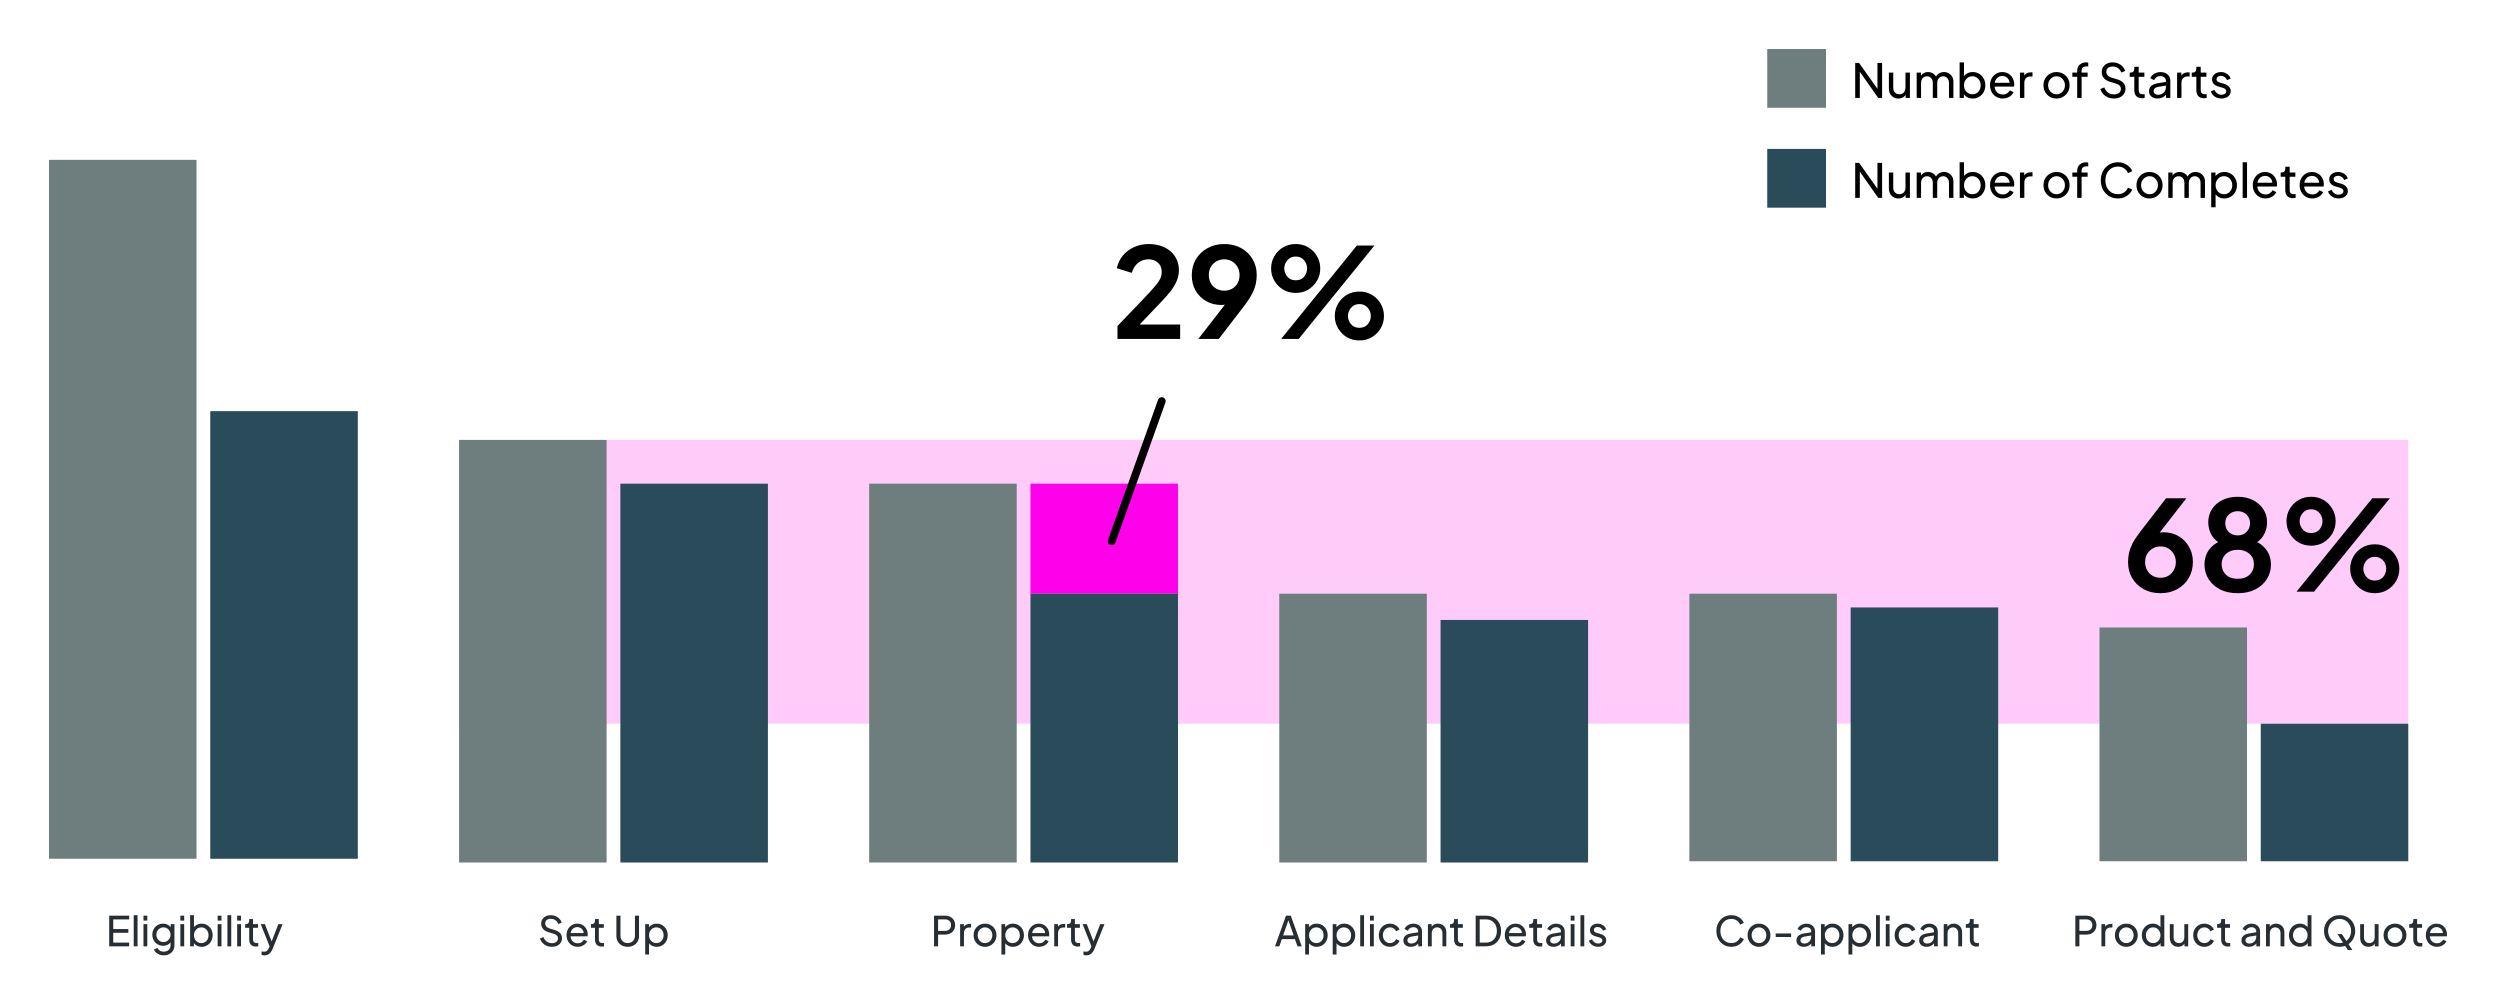 <svg width="1276" height="512" viewBox="0 0 1276 512" fill="none" xmlns="http://www.w3.org/2000/svg">
<rect x="234.313" y="224.529" width="994.878" height="144.86" fill="#FF00EA" fill-opacity="0.2"/>
<rect x="525.948" y="246.864" width="75.302" height="56.157" fill="#FF00EA"/>
<path d="M55.743 483V467.355H65.928V469.245H57.801V474.201H65.508V476.091H57.801V481.11H65.928V483H55.743ZM68.247 483V467.103H70.2V483H68.247ZM73.231 483V471.681H75.184V483H73.231ZM73.231 469.875V467.355H75.184V469.875H73.231ZM83.611 487.62C82.813 487.62 82.071 487.494 81.385 487.242C80.713 486.99 80.132 486.64 79.642 486.192C79.166 485.758 78.802 485.247 78.55 484.659L80.377 483.819C80.573 484.351 80.944 484.799 81.49 485.163C82.05 485.541 82.75 485.73 83.59 485.73C84.234 485.73 84.815 485.604 85.333 485.352C85.865 485.114 86.285 484.75 86.593 484.26C86.901 483.784 87.055 483.203 87.055 482.517V479.976L87.412 480.354C87.02 481.124 86.453 481.712 85.711 482.118C84.983 482.524 84.178 482.727 83.296 482.727C82.232 482.727 81.28 482.482 80.44 481.992C79.6 481.488 78.942 480.809 78.466 479.955C77.99 479.087 77.752 478.128 77.752 477.078C77.752 476.014 77.99 475.055 78.466 474.201C78.942 473.347 79.593 472.675 80.419 472.185C81.259 471.681 82.211 471.429 83.275 471.429C84.157 471.429 84.955 471.632 85.669 472.038C86.397 472.43 86.978 472.976 87.412 473.676L87.118 474.201V471.681H89.029V482.517C89.029 483.497 88.798 484.372 88.336 485.142C87.874 485.912 87.23 486.514 86.404 486.948C85.592 487.396 84.661 487.62 83.611 487.62ZM83.464 480.837C84.136 480.837 84.738 480.669 85.27 480.333C85.816 479.997 86.25 479.549 86.572 478.989C86.894 478.415 87.055 477.778 87.055 477.078C87.055 476.392 86.894 475.762 86.572 475.188C86.25 474.614 85.816 474.159 85.27 473.823C84.738 473.487 84.136 473.319 83.464 473.319C82.778 473.319 82.155 473.487 81.595 473.823C81.035 474.159 80.594 474.614 80.272 475.188C79.964 475.748 79.81 476.378 79.81 477.078C79.81 477.778 79.964 478.415 80.272 478.989C80.594 479.549 81.028 479.997 81.574 480.333C82.134 480.669 82.764 480.837 83.464 480.837ZM92.057 483V471.681H94.01V483H92.057ZM92.057 469.875V467.355H94.01V469.875H92.057ZM102.899 483.252C101.989 483.252 101.156 483.049 100.4 482.643C99.658 482.237 99.084 481.663 98.678 480.921L98.951 480.585V483H97.04V467.103H98.993V474.117L98.699 473.634C99.119 472.962 99.693 472.43 100.421 472.038C101.149 471.632 101.982 471.429 102.92 471.429C103.984 471.429 104.936 471.688 105.776 472.206C106.63 472.724 107.302 473.431 107.792 474.327C108.282 475.209 108.527 476.217 108.527 477.351C108.527 478.457 108.282 479.458 107.792 480.354C107.302 481.25 106.63 481.957 105.776 482.475C104.936 482.993 103.977 483.252 102.899 483.252ZM102.752 481.362C103.466 481.362 104.103 481.187 104.663 480.837C105.223 480.487 105.657 480.011 105.965 479.409C106.287 478.793 106.448 478.107 106.448 477.351C106.448 476.567 106.287 475.881 105.965 475.293C105.657 474.691 105.223 474.215 104.663 473.865C104.103 473.501 103.466 473.319 102.752 473.319C102.038 473.319 101.394 473.494 100.82 473.844C100.26 474.194 99.812 474.677 99.476 475.293C99.154 475.895 98.993 476.581 98.993 477.351C98.993 478.107 99.154 478.793 99.476 479.409C99.812 480.011 100.26 480.487 100.82 480.837C101.394 481.187 102.038 481.362 102.752 481.362ZM111.088 483V471.681H113.041V483H111.088ZM111.088 469.875V467.355H113.041V469.875H111.088ZM116.072 483V467.103H118.025V483H116.072ZM121.055 483V471.681H123.008V483H121.055ZM121.055 469.875V467.355H123.008V469.875H121.055ZM130.637 483.126C129.531 483.126 128.677 482.811 128.075 482.181C127.487 481.551 127.193 480.662 127.193 479.514V473.55H125.135V471.681H125.555C126.059 471.681 126.458 471.527 126.752 471.219C127.046 470.911 127.193 470.505 127.193 470.001V469.077H129.146V471.681H131.687V473.55H129.146V479.451C129.146 479.829 129.202 480.158 129.314 480.438C129.44 480.718 129.643 480.942 129.923 481.11C130.203 481.264 130.574 481.341 131.036 481.341C131.134 481.341 131.253 481.334 131.393 481.32C131.547 481.306 131.687 481.292 131.813 481.278V483C131.631 483.042 131.428 483.07 131.204 483.084C130.98 483.112 130.791 483.126 130.637 483.126ZM134.974 487.62C134.722 487.62 134.47 487.599 134.218 487.557C133.966 487.515 133.728 487.445 133.504 487.347V485.604C133.658 485.632 133.847 485.66 134.071 485.688C134.309 485.73 134.54 485.751 134.764 485.751C135.422 485.751 135.919 485.604 136.255 485.31C136.605 485.03 136.934 484.54 137.242 483.84L137.956 482.139L137.914 483.84L133.084 471.681H135.205L138.964 481.341H138.334L142.072 471.681H144.235L139.132 484.344C138.894 484.946 138.586 485.492 138.208 485.982C137.844 486.486 137.396 486.885 136.864 487.179C136.332 487.473 135.702 487.62 134.974 487.62Z" fill="#262D33"/>
<rect x="25" y="81.583" width="75.302" height="356.727" fill="#6E7E7F"/>
<rect x="107.322" y="209.852" width="75.302" height="228.458" fill="#294B5A"/>
<path d="M281.656 483.252C280.662 483.252 279.752 483.07 278.926 482.706C278.1 482.328 277.4 481.817 276.826 481.173C276.252 480.529 275.839 479.808 275.587 479.01L277.372 478.275C277.75 479.283 278.31 480.06 279.052 480.606C279.808 481.138 280.69 481.404 281.698 481.404C282.314 481.404 282.853 481.306 283.315 481.11C283.777 480.914 284.134 480.641 284.386 480.291C284.652 479.927 284.785 479.507 284.785 479.031C284.785 478.373 284.596 477.855 284.218 477.477C283.854 477.085 283.315 476.791 282.601 476.595L279.724 475.713C278.59 475.363 277.722 474.81 277.12 474.054C276.518 473.298 276.217 472.43 276.217 471.45C276.217 470.596 276.42 469.847 276.826 469.203C277.246 468.545 277.82 468.034 278.548 467.67C279.29 467.292 280.13 467.103 281.068 467.103C282.006 467.103 282.853 467.271 283.609 467.607C284.379 467.943 285.03 468.398 285.562 468.972C286.094 469.532 286.486 470.176 286.738 470.904L284.974 471.639C284.638 470.757 284.134 470.092 283.462 469.644C282.79 469.182 281.999 468.951 281.089 468.951C280.529 468.951 280.032 469.049 279.598 469.245C279.178 469.427 278.849 469.7 278.611 470.064C278.387 470.414 278.275 470.834 278.275 471.324C278.275 471.898 278.457 472.409 278.821 472.857C279.185 473.305 279.738 473.648 280.48 473.886L283.105 474.663C284.337 475.041 285.268 475.58 285.898 476.28C286.528 476.98 286.843 477.848 286.843 478.884C286.843 479.738 286.619 480.494 286.171 481.152C285.737 481.81 285.128 482.328 284.344 482.706C283.574 483.07 282.678 483.252 281.656 483.252ZM294.833 483.252C293.741 483.252 292.768 482.993 291.914 482.475C291.06 481.957 290.388 481.25 289.898 480.354C289.408 479.444 289.163 478.429 289.163 477.309C289.163 476.175 289.401 475.167 289.877 474.285C290.367 473.403 291.025 472.71 291.851 472.206C292.691 471.688 293.629 471.429 294.665 471.429C295.505 471.429 296.247 471.583 296.891 471.891C297.549 472.185 298.102 472.591 298.55 473.109C299.012 473.613 299.362 474.194 299.6 474.852C299.852 475.496 299.978 476.168 299.978 476.868C299.978 477.022 299.964 477.197 299.936 477.393C299.922 477.575 299.901 477.75 299.873 477.918H290.591V476.238H298.739L297.815 476.994C297.941 476.266 297.871 475.615 297.605 475.041C297.339 474.467 296.947 474.012 296.429 473.676C295.911 473.34 295.323 473.172 294.665 473.172C294.007 473.172 293.405 473.34 292.859 473.676C292.313 474.012 291.886 474.495 291.578 475.125C291.284 475.741 291.165 476.476 291.221 477.33C291.165 478.156 291.291 478.884 291.599 479.514C291.921 480.13 292.369 480.613 292.943 480.963C293.531 481.299 294.168 481.467 294.854 481.467C295.61 481.467 296.247 481.292 296.765 480.942C297.283 480.592 297.703 480.144 298.025 479.598L299.663 480.438C299.439 480.956 299.089 481.432 298.613 481.866C298.151 482.286 297.598 482.622 296.954 482.874C296.324 483.126 295.617 483.252 294.833 483.252ZM307.124 483.126C306.018 483.126 305.164 482.811 304.562 482.181C303.974 481.551 303.68 480.662 303.68 479.514V473.55H301.622V471.681H302.042C302.546 471.681 302.945 471.527 303.239 471.219C303.533 470.911 303.68 470.505 303.68 470.001V469.077H305.633V471.681H308.174V473.55H305.633V479.451C305.633 479.829 305.689 480.158 305.801 480.438C305.927 480.718 306.13 480.942 306.41 481.11C306.69 481.264 307.061 481.341 307.523 481.341C307.621 481.341 307.74 481.334 307.88 481.32C308.034 481.306 308.174 481.292 308.3 481.278V483C308.118 483.042 307.915 483.07 307.691 483.084C307.467 483.112 307.278 483.126 307.124 483.126ZM320.382 483.252C319.248 483.252 318.24 483.014 317.358 482.538C316.49 482.062 315.811 481.411 315.321 480.585C314.845 479.745 314.607 478.793 314.607 477.729V467.355H316.686V477.687C316.686 478.401 316.84 479.038 317.148 479.598C317.47 480.144 317.904 480.571 318.45 480.879C319.01 481.187 319.654 481.341 320.382 481.341C321.11 481.341 321.747 481.187 322.293 480.879C322.853 480.571 323.287 480.144 323.595 479.598C323.917 479.038 324.078 478.401 324.078 477.687V467.355H326.157V477.729C326.157 478.793 325.912 479.745 325.422 480.585C324.946 481.411 324.274 482.062 323.406 482.538C322.538 483.014 321.53 483.252 320.382 483.252ZM329.308 487.2V471.681H331.219V474.117L330.967 473.634C331.387 472.962 331.961 472.43 332.689 472.038C333.417 471.632 334.25 471.429 335.188 471.429C336.252 471.429 337.204 471.688 338.044 472.206C338.898 472.724 339.57 473.431 340.06 474.327C340.55 475.209 340.795 476.217 340.795 477.351C340.795 478.457 340.55 479.458 340.06 480.354C339.57 481.25 338.898 481.957 338.044 482.475C337.204 482.993 336.245 483.252 335.167 483.252C334.257 483.252 333.424 483.049 332.668 482.643C331.926 482.237 331.352 481.663 330.946 480.921L331.261 480.585V487.2H329.308ZM335.02 481.362C335.734 481.362 336.371 481.187 336.931 480.837C337.491 480.487 337.925 480.011 338.233 479.409C338.555 478.793 338.716 478.107 338.716 477.351C338.716 476.567 338.555 475.881 338.233 475.293C337.925 474.691 337.491 474.215 336.931 473.865C336.371 473.501 335.734 473.319 335.02 473.319C334.306 473.319 333.662 473.494 333.088 473.844C332.528 474.194 332.08 474.677 331.744 475.293C331.422 475.895 331.261 476.581 331.261 477.351C331.261 478.107 331.422 478.793 331.744 479.409C332.08 480.011 332.528 480.487 333.088 480.837C333.662 481.187 334.306 481.362 335.02 481.362Z" fill="#262D33"/>
<rect x="234.313" y="224.529" width="75.302" height="215.695" fill="#6E7E7F"/>
<rect x="316.635" y="246.865" width="75.302" height="193.36" fill="#294B5A"/>
<path d="M476.743 483V467.355H482.266C483.302 467.355 484.212 467.551 484.996 467.943C485.78 468.335 486.389 468.895 486.823 469.623C487.271 470.351 487.495 471.205 487.495 472.185C487.495 473.165 487.271 474.019 486.823 474.747C486.389 475.461 485.78 476.021 484.996 476.427C484.226 476.819 483.316 477.015 482.266 477.015H478.801V483H476.743ZM478.801 475.125H482.329C482.959 475.125 483.505 475.006 483.967 474.768C484.429 474.53 484.786 474.187 485.038 473.739C485.29 473.291 485.416 472.773 485.416 472.185C485.416 471.583 485.29 471.065 485.038 470.631C484.786 470.183 484.429 469.84 483.967 469.602C483.505 469.364 482.959 469.245 482.329 469.245H478.801V475.125ZM490.047 483V471.681H491.958V473.76L491.748 473.466C492.014 472.822 492.42 472.346 492.966 472.038C493.512 471.716 494.177 471.555 494.961 471.555H495.654V473.403H494.667C493.869 473.403 493.225 473.655 492.735 474.159C492.245 474.649 492 475.349 492 476.259V483H490.047ZM502.765 483.252C501.673 483.252 500.686 483 499.804 482.496C498.922 481.978 498.222 481.271 497.704 480.375C497.186 479.479 496.927 478.464 496.927 477.33C496.927 476.196 497.179 475.188 497.683 474.306C498.201 473.424 498.901 472.724 499.783 472.206C500.665 471.688 501.659 471.429 502.765 471.429C503.857 471.429 504.844 471.688 505.726 472.206C506.608 472.71 507.301 473.403 507.805 474.285C508.323 475.167 508.582 476.182 508.582 477.33C508.582 478.478 508.316 479.5 507.784 480.396C507.252 481.278 506.545 481.978 505.663 482.496C504.795 483 503.829 483.252 502.765 483.252ZM502.765 481.362C503.465 481.362 504.095 481.187 504.655 480.837C505.229 480.487 505.677 480.004 505.999 479.388C506.335 478.772 506.503 478.086 506.503 477.33C506.503 476.56 506.335 475.881 505.999 475.293C505.677 474.691 505.229 474.215 504.655 473.865C504.095 473.501 503.465 473.319 502.765 473.319C502.051 473.319 501.407 473.501 500.833 473.865C500.273 474.215 499.825 474.691 499.489 475.293C499.153 475.881 498.985 476.56 498.985 477.33C498.985 478.086 499.153 478.772 499.489 479.388C499.825 480.004 500.273 480.487 500.833 480.837C501.407 481.187 502.051 481.362 502.765 481.362ZM511.129 487.2V471.681H513.04V474.117L512.788 473.634C513.208 472.962 513.782 472.43 514.51 472.038C515.238 471.632 516.071 471.429 517.009 471.429C518.073 471.429 519.025 471.688 519.865 472.206C520.719 472.724 521.391 473.431 521.881 474.327C522.371 475.209 522.616 476.217 522.616 477.351C522.616 478.457 522.371 479.458 521.881 480.354C521.391 481.25 520.719 481.957 519.865 482.475C519.025 482.993 518.066 483.252 516.988 483.252C516.078 483.252 515.245 483.049 514.489 482.643C513.747 482.237 513.173 481.663 512.767 480.921L513.082 480.585V487.2H511.129ZM516.841 481.362C517.555 481.362 518.192 481.187 518.752 480.837C519.312 480.487 519.746 480.011 520.054 479.409C520.376 478.793 520.537 478.107 520.537 477.351C520.537 476.567 520.376 475.881 520.054 475.293C519.746 474.691 519.312 474.215 518.752 473.865C518.192 473.501 517.555 473.319 516.841 473.319C516.127 473.319 515.483 473.494 514.909 473.844C514.349 474.194 513.901 474.677 513.565 475.293C513.243 475.895 513.082 476.581 513.082 477.351C513.082 478.107 513.243 478.793 513.565 479.409C513.901 480.011 514.349 480.487 514.909 480.837C515.483 481.187 516.127 481.362 516.841 481.362ZM530.385 483.252C529.293 483.252 528.32 482.993 527.466 482.475C526.612 481.957 525.94 481.25 525.45 480.354C524.96 479.444 524.715 478.429 524.715 477.309C524.715 476.175 524.953 475.167 525.429 474.285C525.919 473.403 526.577 472.71 527.403 472.206C528.243 471.688 529.181 471.429 530.217 471.429C531.057 471.429 531.799 471.583 532.443 471.891C533.101 472.185 533.654 472.591 534.102 473.109C534.564 473.613 534.914 474.194 535.152 474.852C535.404 475.496 535.53 476.168 535.53 476.868C535.53 477.022 535.516 477.197 535.488 477.393C535.474 477.575 535.453 477.75 535.425 477.918H526.143V476.238H534.291L533.367 476.994C533.493 476.266 533.423 475.615 533.157 475.041C532.891 474.467 532.499 474.012 531.981 473.676C531.463 473.34 530.875 473.172 530.217 473.172C529.559 473.172 528.957 473.34 528.411 473.676C527.865 474.012 527.438 474.495 527.13 475.125C526.836 475.741 526.717 476.476 526.773 477.33C526.717 478.156 526.843 478.884 527.151 479.514C527.473 480.13 527.921 480.613 528.495 480.963C529.083 481.299 529.72 481.467 530.406 481.467C531.162 481.467 531.799 481.292 532.317 480.942C532.835 480.592 533.255 480.144 533.577 479.598L535.215 480.438C534.991 480.956 534.641 481.432 534.165 481.866C533.703 482.286 533.15 482.622 532.506 482.874C531.876 483.126 531.169 483.252 530.385 483.252ZM538.076 483V471.681H539.987V473.76L539.777 473.466C540.043 472.822 540.449 472.346 540.995 472.038C541.541 471.716 542.206 471.555 542.99 471.555H543.683V473.403H542.696C541.898 473.403 541.254 473.655 540.764 474.159C540.274 474.649 540.029 475.349 540.029 476.259V483H538.076ZM550.12 483.126C549.014 483.126 548.16 482.811 547.558 482.181C546.97 481.551 546.676 480.662 546.676 479.514V473.55H544.618V471.681H545.038C545.542 471.681 545.941 471.527 546.235 471.219C546.529 470.911 546.676 470.505 546.676 470.001V469.077H548.629V471.681H551.17V473.55H548.629V479.451C548.629 479.829 548.685 480.158 548.797 480.438C548.923 480.718 549.126 480.942 549.406 481.11C549.686 481.264 550.057 481.341 550.519 481.341C550.617 481.341 550.736 481.334 550.876 481.32C551.03 481.306 551.17 481.292 551.296 481.278V483C551.114 483.042 550.911 483.07 550.687 483.084C550.463 483.112 550.274 483.126 550.12 483.126ZM554.456 487.62C554.204 487.62 553.952 487.599 553.7 487.557C553.448 487.515 553.21 487.445 552.986 487.347V485.604C553.14 485.632 553.329 485.66 553.553 485.688C553.791 485.73 554.022 485.751 554.246 485.751C554.904 485.751 555.401 485.604 555.737 485.31C556.087 485.03 556.416 484.54 556.724 483.84L557.438 482.139L557.396 483.84L552.566 471.681H554.687L558.446 481.341H557.816L561.554 471.681H563.717L558.614 484.344C558.376 484.946 558.068 485.492 557.69 485.982C557.326 486.486 556.878 486.885 556.346 487.179C555.814 487.473 555.184 487.62 554.456 487.62Z" fill="#262D33"/>
<rect x="443.627" y="246.864" width="75.302" height="193.36" fill="#6E7E7F"/>
<rect x="525.948" y="303.021" width="75.302" height="137.203" fill="#294B5A"/>
<path d="M1059.26 483V467.355H1064.79C1065.82 467.355 1066.73 467.551 1067.52 467.943C1068.3 468.335 1068.91 468.895 1069.34 469.623C1069.79 470.351 1070.01 471.205 1070.01 472.185C1070.01 473.165 1069.79 474.019 1069.34 474.747C1068.91 475.461 1068.3 476.021 1067.52 476.427C1066.75 476.819 1065.84 477.015 1064.79 477.015H1061.32V483H1059.26ZM1061.32 475.125H1064.85C1065.48 475.125 1066.02 475.006 1066.49 474.768C1066.95 474.53 1067.31 474.187 1067.56 473.739C1067.81 473.291 1067.94 472.773 1067.94 472.185C1067.94 471.583 1067.81 471.065 1067.56 470.631C1067.31 470.183 1066.95 469.84 1066.49 469.602C1066.02 469.364 1065.48 469.245 1064.85 469.245H1061.32V475.125ZM1072.57 483V471.681H1074.48V473.76L1074.27 473.466C1074.53 472.822 1074.94 472.346 1075.49 472.038C1076.03 471.716 1076.7 471.555 1077.48 471.555H1078.17V473.403H1077.19C1076.39 473.403 1075.74 473.655 1075.25 474.159C1074.76 474.649 1074.52 475.349 1074.52 476.259V483H1072.57ZM1085.28 483.252C1084.19 483.252 1083.2 483 1082.32 482.496C1081.44 481.978 1080.74 481.271 1080.22 480.375C1079.7 479.479 1079.45 478.464 1079.45 477.33C1079.45 476.196 1079.7 475.188 1080.2 474.306C1080.72 473.424 1081.42 472.724 1082.3 472.206C1083.18 471.688 1084.18 471.429 1085.28 471.429C1086.38 471.429 1087.36 471.688 1088.24 472.206C1089.13 472.71 1089.82 473.403 1090.32 474.285C1090.84 475.167 1091.1 476.182 1091.1 477.33C1091.1 478.478 1090.83 479.5 1090.3 480.396C1089.77 481.278 1089.06 481.978 1088.18 482.496C1087.31 483 1086.35 483.252 1085.28 483.252ZM1085.28 481.362C1085.98 481.362 1086.61 481.187 1087.17 480.837C1087.75 480.487 1088.2 480.004 1088.52 479.388C1088.85 478.772 1089.02 478.086 1089.02 477.33C1089.02 476.56 1088.85 475.881 1088.52 475.293C1088.2 474.691 1087.75 474.215 1087.17 473.865C1086.61 473.501 1085.98 473.319 1085.28 473.319C1084.57 473.319 1083.93 473.501 1083.35 473.865C1082.79 474.215 1082.34 474.691 1082.01 475.293C1081.67 475.881 1081.5 476.56 1081.5 477.33C1081.5 478.086 1081.67 478.772 1082.01 479.388C1082.34 480.004 1082.79 480.487 1083.35 480.837C1083.93 481.187 1084.57 481.362 1085.28 481.362ZM1098.79 483.252C1097.73 483.252 1096.77 482.993 1095.92 482.475C1095.08 481.957 1094.41 481.25 1093.92 480.354C1093.43 479.458 1093.19 478.457 1093.19 477.351C1093.19 476.217 1093.43 475.209 1093.92 474.327C1094.41 473.431 1095.08 472.724 1095.92 472.206C1096.77 471.688 1097.73 471.429 1098.79 471.429C1099.73 471.429 1100.56 471.632 1101.29 472.038C1102.02 472.43 1102.59 472.962 1103.01 473.634L1102.7 474.117V467.103H1104.67V483H1102.76V480.585L1103.01 480.921C1102.62 481.663 1102.05 482.237 1101.29 482.643C1100.55 483.049 1099.72 483.252 1098.79 483.252ZM1098.96 481.362C1099.68 481.362 1100.31 481.187 1100.87 480.837C1101.43 480.487 1101.87 480.011 1102.2 479.409C1102.53 478.793 1102.7 478.107 1102.7 477.351C1102.7 476.581 1102.53 475.895 1102.2 475.293C1101.87 474.677 1101.43 474.194 1100.87 473.844C1100.31 473.494 1099.68 473.319 1098.96 473.319C1098.26 473.319 1097.62 473.501 1097.05 473.865C1096.49 474.215 1096.05 474.691 1095.73 475.293C1095.41 475.881 1095.24 476.567 1095.24 477.351C1095.24 478.107 1095.41 478.793 1095.73 479.409C1096.05 480.011 1096.49 480.487 1097.05 480.837C1097.61 481.187 1098.25 481.362 1098.96 481.362ZM1111.71 483.252C1110.9 483.252 1110.16 483.063 1109.5 482.685C1108.86 482.307 1108.35 481.782 1107.99 481.11C1107.64 480.424 1107.47 479.64 1107.47 478.758V471.681H1109.42V478.548C1109.42 479.108 1109.53 479.598 1109.75 480.018C1109.99 480.438 1110.31 480.767 1110.72 481.005C1111.14 481.243 1111.62 481.362 1112.15 481.362C1112.68 481.362 1113.15 481.243 1113.56 481.005C1113.98 480.767 1114.3 480.424 1114.52 479.976C1114.76 479.528 1114.88 478.996 1114.88 478.38V471.681H1116.85V483H1114.94V480.795L1115.26 480.984C1114.99 481.698 1114.54 482.258 1113.89 482.664C1113.26 483.056 1112.53 483.252 1111.71 483.252ZM1125.13 483.252C1124.02 483.252 1123.03 482.993 1122.17 482.475C1121.31 481.957 1120.64 481.25 1120.15 480.354C1119.66 479.458 1119.42 478.45 1119.42 477.33C1119.42 476.196 1119.66 475.188 1120.15 474.306C1120.64 473.424 1121.31 472.724 1122.17 472.206C1123.03 471.688 1124.02 471.429 1125.13 471.429C1125.87 471.429 1126.56 471.562 1127.21 471.828C1127.85 472.094 1128.42 472.451 1128.91 472.899C1129.4 473.347 1129.75 473.872 1129.98 474.474L1128.24 475.314C1127.97 474.726 1127.56 474.25 1127.02 473.886C1126.47 473.508 1125.84 473.319 1125.13 473.319C1124.44 473.319 1123.82 473.494 1123.26 473.844C1122.71 474.194 1122.28 474.67 1121.96 475.272C1121.63 475.874 1121.47 476.567 1121.47 477.351C1121.47 478.107 1121.63 478.793 1121.96 479.409C1122.28 480.011 1122.71 480.487 1123.26 480.837C1123.82 481.187 1124.44 481.362 1125.13 481.362C1125.84 481.362 1126.47 481.18 1127.02 480.816C1127.56 480.438 1127.97 479.941 1128.24 479.325L1129.98 480.207C1129.75 480.795 1129.4 481.32 1128.91 481.782C1128.42 482.23 1127.85 482.587 1127.21 482.853C1126.56 483.119 1125.87 483.252 1125.13 483.252ZM1137.13 483.126C1136.02 483.126 1135.17 482.811 1134.57 482.181C1133.98 481.551 1133.69 480.662 1133.69 479.514V473.55H1131.63V471.681H1132.05C1132.55 471.681 1132.95 471.527 1133.25 471.219C1133.54 470.911 1133.69 470.505 1133.69 470.001V469.077H1135.64V471.681H1138.18V473.55H1135.64V479.451C1135.64 479.829 1135.7 480.158 1135.81 480.438C1135.93 480.718 1136.14 480.942 1136.42 481.11C1136.7 481.264 1137.07 481.341 1137.53 481.341C1137.63 481.341 1137.75 481.334 1137.89 481.32C1138.04 481.306 1138.18 481.292 1138.31 481.278V483C1138.12 483.042 1137.92 483.07 1137.7 483.084C1137.47 483.112 1137.28 483.126 1137.13 483.126ZM1147.81 483.252C1147.06 483.252 1146.41 483.119 1145.83 482.853C1145.27 482.573 1144.83 482.195 1144.51 481.719C1144.19 481.229 1144.03 480.669 1144.03 480.039C1144.03 479.437 1144.15 478.898 1144.4 478.422C1144.67 477.932 1145.08 477.519 1145.62 477.183C1146.18 476.847 1146.88 476.609 1147.72 476.469L1151.92 475.776V477.414L1148.16 478.044C1147.43 478.17 1146.9 478.401 1146.57 478.737C1146.24 479.073 1146.08 479.486 1146.08 479.976C1146.08 480.438 1146.27 480.823 1146.63 481.131C1147.01 481.439 1147.48 481.593 1148.04 481.593C1148.75 481.593 1149.37 481.446 1149.88 481.152C1150.42 480.844 1150.83 480.431 1151.12 479.913C1151.43 479.395 1151.59 478.821 1151.59 478.191V475.314C1151.59 474.698 1151.35 474.201 1150.89 473.823C1150.44 473.431 1149.85 473.235 1149.11 473.235C1148.46 473.235 1147.89 473.403 1147.39 473.739C1146.9 474.061 1146.53 474.495 1146.29 475.041L1144.59 474.159C1144.8 473.641 1145.14 473.179 1145.6 472.773C1146.06 472.353 1146.6 472.024 1147.22 471.786C1147.83 471.548 1148.48 471.429 1149.15 471.429C1150.02 471.429 1150.78 471.597 1151.44 471.933C1152.1 472.255 1152.61 472.71 1152.97 473.298C1153.35 473.872 1153.54 474.544 1153.54 475.314V483H1151.63V480.858L1151.98 480.984C1151.75 481.432 1151.42 481.824 1151.02 482.16C1150.61 482.496 1150.14 482.762 1149.59 482.958C1149.04 483.154 1148.45 483.252 1147.81 483.252ZM1156.57 483V471.681H1158.48V473.886L1158.16 473.697C1158.44 472.983 1158.89 472.43 1159.51 472.038C1160.14 471.632 1160.87 471.429 1161.71 471.429C1162.52 471.429 1163.24 471.611 1163.87 471.975C1164.52 472.339 1165.02 472.843 1165.39 473.487C1165.76 474.131 1165.95 474.859 1165.95 475.671V483H1163.98V476.301C1163.98 475.671 1163.87 475.139 1163.64 474.705C1163.42 474.271 1163.1 473.935 1162.68 473.697C1162.27 473.445 1161.8 473.319 1161.27 473.319C1160.74 473.319 1160.26 473.445 1159.84 473.697C1159.44 473.935 1159.11 474.278 1158.88 474.726C1158.64 475.16 1158.52 475.685 1158.52 476.301V483H1156.57ZM1173.89 483.252C1172.83 483.252 1171.87 482.993 1171.02 482.475C1170.18 481.957 1169.51 481.25 1169.02 480.354C1168.53 479.458 1168.29 478.457 1168.29 477.351C1168.29 476.217 1168.53 475.209 1169.02 474.327C1169.51 473.431 1170.18 472.724 1171.02 472.206C1171.87 471.688 1172.83 471.429 1173.89 471.429C1174.83 471.429 1175.66 471.632 1176.39 472.038C1177.12 472.43 1177.69 472.962 1178.11 473.634L1177.8 474.117V467.103H1179.77V483H1177.86V480.585L1178.11 480.921C1177.72 481.663 1177.15 482.237 1176.39 482.643C1175.65 483.049 1174.82 483.252 1173.89 483.252ZM1174.06 481.362C1174.77 481.362 1175.41 481.187 1175.97 480.837C1176.53 480.487 1176.97 480.011 1177.29 479.409C1177.63 478.793 1177.8 478.107 1177.8 477.351C1177.8 476.581 1177.63 475.895 1177.29 475.293C1176.97 474.677 1176.53 474.194 1175.97 473.844C1175.41 473.494 1174.77 473.319 1174.06 473.319C1173.36 473.319 1172.72 473.501 1172.15 473.865C1171.59 474.215 1171.15 474.691 1170.83 475.293C1170.5 475.881 1170.34 476.567 1170.34 477.351C1170.34 478.107 1170.5 478.793 1170.83 479.409C1171.15 480.011 1171.59 480.487 1172.15 480.837C1172.71 481.187 1173.35 481.362 1174.06 481.362ZM1194.13 483.252C1193.03 483.252 1191.99 483.056 1191.02 482.664C1190.06 482.258 1189.21 481.691 1188.48 480.963C1187.77 480.235 1187.21 479.381 1186.8 478.401C1186.4 477.407 1186.19 476.329 1186.19 475.167C1186.19 473.991 1186.4 472.913 1186.8 471.933C1187.21 470.953 1187.77 470.099 1188.48 469.371C1189.21 468.643 1190.05 468.083 1191 467.691C1191.97 467.299 1193.01 467.103 1194.13 467.103C1195.25 467.103 1196.29 467.306 1197.24 467.712C1198.21 468.104 1199.05 468.664 1199.76 469.392C1200.49 470.106 1201.06 470.953 1201.46 471.933C1201.88 472.913 1202.09 473.991 1202.09 475.167C1202.09 476.329 1201.88 477.407 1201.46 478.401C1201.06 479.381 1200.49 480.235 1199.76 480.963C1199.05 481.691 1198.21 482.258 1197.24 482.664C1196.29 483.056 1195.25 483.252 1194.13 483.252ZM1194.13 481.341C1195 481.341 1195.79 481.187 1196.51 480.879C1197.22 480.557 1197.84 480.116 1198.35 479.556C1198.89 478.982 1199.29 478.324 1199.57 477.582C1199.87 476.826 1200.01 476.021 1200.01 475.167C1200.01 474.313 1199.87 473.515 1199.57 472.773C1199.29 472.031 1198.89 471.38 1198.35 470.82C1197.84 470.246 1197.22 469.805 1196.51 469.497C1195.79 469.175 1195 469.014 1194.13 469.014C1193.28 469.014 1192.49 469.175 1191.78 469.497C1191.07 469.805 1190.44 470.246 1189.91 470.82C1189.39 471.38 1188.99 472.031 1188.69 472.773C1188.4 473.515 1188.25 474.313 1188.25 475.167C1188.25 476.021 1188.4 476.826 1188.69 477.582C1188.99 478.324 1189.39 478.982 1189.91 479.556C1190.44 480.116 1191.07 480.557 1191.78 480.879C1192.49 481.187 1193.28 481.341 1194.13 481.341ZM1198.35 484.89L1193.02 476.742H1195.29L1200.64 484.89H1198.35ZM1208.87 483.252C1208.06 483.252 1207.33 483.063 1206.67 482.685C1206.02 482.307 1205.52 481.782 1205.16 481.11C1204.81 480.424 1204.63 479.64 1204.63 478.758V471.681H1206.58V478.548C1206.58 479.108 1206.7 479.598 1206.92 480.018C1207.16 480.438 1207.48 480.767 1207.89 481.005C1208.31 481.243 1208.78 481.362 1209.31 481.362C1209.85 481.362 1210.32 481.243 1210.72 481.005C1211.14 480.767 1211.46 480.424 1211.69 479.976C1211.93 479.528 1212.04 478.996 1212.04 478.38V471.681H1214.02V483H1212.11V480.795L1212.42 480.984C1212.16 481.698 1211.7 482.258 1211.06 482.664C1210.43 483.056 1209.7 483.252 1208.87 483.252ZM1222.42 483.252C1221.33 483.252 1220.34 483 1219.46 482.496C1218.58 481.978 1217.88 481.271 1217.36 480.375C1216.84 479.479 1216.58 478.464 1216.58 477.33C1216.58 476.196 1216.83 475.188 1217.34 474.306C1217.86 473.424 1218.56 472.724 1219.44 472.206C1220.32 471.688 1221.31 471.429 1222.42 471.429C1223.51 471.429 1224.5 471.688 1225.38 472.206C1226.26 472.71 1226.96 473.403 1227.46 474.285C1227.98 475.167 1228.24 476.182 1228.24 477.33C1228.24 478.478 1227.97 479.5 1227.44 480.396C1226.91 481.278 1226.2 481.978 1225.32 482.496C1224.45 483 1223.48 483.252 1222.42 483.252ZM1222.42 481.362C1223.12 481.362 1223.75 481.187 1224.31 480.837C1224.88 480.487 1225.33 480.004 1225.65 479.388C1225.99 478.772 1226.16 478.086 1226.16 477.33C1226.16 476.56 1225.99 475.881 1225.65 475.293C1225.33 474.691 1224.88 474.215 1224.31 473.865C1223.75 473.501 1223.12 473.319 1222.42 473.319C1221.71 473.319 1221.06 473.501 1220.49 473.865C1219.93 474.215 1219.48 474.691 1219.14 475.293C1218.81 475.881 1218.64 476.56 1218.64 477.33C1218.64 478.086 1218.81 478.772 1219.14 479.388C1219.48 480.004 1219.93 480.487 1220.49 480.837C1221.06 481.187 1221.71 481.362 1222.42 481.362ZM1235.18 483.126C1234.07 483.126 1233.22 482.811 1232.62 482.181C1232.03 481.551 1231.73 480.662 1231.73 479.514V473.55H1229.68V471.681H1230.1C1230.6 471.681 1231 471.527 1231.29 471.219C1231.59 470.911 1231.73 470.505 1231.73 470.001V469.077H1233.69V471.681H1236.23V473.55H1233.69V479.451C1233.69 479.829 1233.74 480.158 1233.85 480.438C1233.98 480.718 1234.18 480.942 1234.46 481.11C1234.74 481.264 1235.11 481.341 1235.58 481.341C1235.67 481.341 1235.79 481.334 1235.93 481.32C1236.09 481.306 1236.23 481.292 1236.35 481.278V483C1236.17 483.042 1235.97 483.07 1235.74 483.084C1235.52 483.112 1235.33 483.126 1235.18 483.126ZM1243.81 483.252C1242.71 483.252 1241.74 482.993 1240.89 482.475C1240.03 481.957 1239.36 481.25 1238.87 480.354C1238.38 479.444 1238.14 478.429 1238.14 477.309C1238.14 476.175 1238.37 475.167 1238.85 474.285C1239.34 473.403 1240 472.71 1240.82 472.206C1241.66 471.688 1242.6 471.429 1243.64 471.429C1244.48 471.429 1245.22 471.583 1245.86 471.891C1246.52 472.185 1247.07 472.591 1247.52 473.109C1247.98 473.613 1248.33 474.194 1248.57 474.852C1248.82 475.496 1248.95 476.168 1248.95 476.868C1248.95 477.022 1248.94 477.197 1248.91 477.393C1248.89 477.575 1248.87 477.75 1248.85 477.918H1239.56V476.238H1247.71L1246.79 476.994C1246.91 476.266 1246.84 475.615 1246.58 475.041C1246.31 474.467 1245.92 474.012 1245.4 473.676C1244.88 473.34 1244.3 473.172 1243.64 473.172C1242.98 473.172 1242.38 473.34 1241.83 473.676C1241.29 474.012 1240.86 474.495 1240.55 475.125C1240.26 475.741 1240.14 476.476 1240.19 477.33C1240.14 478.156 1240.26 478.884 1240.57 479.514C1240.89 480.13 1241.34 480.613 1241.92 480.963C1242.5 481.299 1243.14 481.467 1243.83 481.467C1244.58 481.467 1245.22 481.292 1245.74 480.942C1246.26 480.592 1246.68 480.144 1247 479.598L1248.64 480.438C1248.41 480.956 1248.06 481.432 1247.59 481.866C1247.12 482.286 1246.57 482.622 1245.93 482.874C1245.3 483.126 1244.59 483.252 1243.81 483.252Z" fill="#262D33"/>
<rect x="1071.57" y="320.252" width="75.302" height="119.334" fill="#6E7E7F"/>
<rect x="1153.89" y="369.39" width="75.302" height="70.197" fill="#294B5A"/>
<path d="M650.77 483L656.377 467.355H658.813L664.42 483H662.215L660.934 479.325H654.256L652.975 483H650.77ZM654.907 477.435H660.283L657.301 468.846H657.889L654.907 477.435ZM666.16 487.2V471.681H668.071V474.117L667.819 473.634C668.239 472.962 668.813 472.43 669.541 472.038C670.269 471.632 671.102 471.429 672.04 471.429C673.104 471.429 674.056 471.688 674.896 472.206C675.75 472.724 676.422 473.431 676.912 474.327C677.402 475.209 677.647 476.217 677.647 477.351C677.647 478.457 677.402 479.458 676.912 480.354C676.422 481.25 675.75 481.957 674.896 482.475C674.056 482.993 673.097 483.252 672.019 483.252C671.109 483.252 670.276 483.049 669.52 482.643C668.778 482.237 668.204 481.663 667.798 480.921L668.113 480.585V487.2H666.16ZM671.872 481.362C672.586 481.362 673.223 481.187 673.783 480.837C674.343 480.487 674.777 480.011 675.085 479.409C675.407 478.793 675.568 478.107 675.568 477.351C675.568 476.567 675.407 475.881 675.085 475.293C674.777 474.691 674.343 474.215 673.783 473.865C673.223 473.501 672.586 473.319 671.872 473.319C671.158 473.319 670.514 473.494 669.94 473.844C669.38 474.194 668.932 474.677 668.596 475.293C668.274 475.895 668.113 476.581 668.113 477.351C668.113 478.107 668.274 478.793 668.596 479.409C668.932 480.011 669.38 480.487 669.94 480.837C670.514 481.187 671.158 481.362 671.872 481.362ZM680.208 487.2V471.681H682.119V474.117L681.867 473.634C682.287 472.962 682.861 472.43 683.589 472.038C684.317 471.632 685.15 471.429 686.088 471.429C687.152 471.429 688.104 471.688 688.944 472.206C689.798 472.724 690.47 473.431 690.96 474.327C691.45 475.209 691.695 476.217 691.695 477.351C691.695 478.457 691.45 479.458 690.96 480.354C690.47 481.25 689.798 481.957 688.944 482.475C688.104 482.993 687.145 483.252 686.067 483.252C685.157 483.252 684.324 483.049 683.568 482.643C682.826 482.237 682.252 481.663 681.846 480.921L682.161 480.585V487.2H680.208ZM685.92 481.362C686.634 481.362 687.271 481.187 687.831 480.837C688.391 480.487 688.825 480.011 689.133 479.409C689.455 478.793 689.616 478.107 689.616 477.351C689.616 476.567 689.455 475.881 689.133 475.293C688.825 474.691 688.391 474.215 687.831 473.865C687.271 473.501 686.634 473.319 685.92 473.319C685.206 473.319 684.562 473.494 683.988 473.844C683.428 474.194 682.98 474.677 682.644 475.293C682.322 475.895 682.161 476.581 682.161 477.351C682.161 478.107 682.322 478.793 682.644 479.409C682.98 480.011 683.428 480.487 683.988 480.837C684.562 481.187 685.206 481.362 685.92 481.362ZM694.256 483V467.103H696.209V483H694.256ZM699.239 483V471.681H701.192V483H699.239ZM699.239 469.875V467.355H701.192V469.875H699.239ZM709.472 483.252C708.366 483.252 707.379 482.993 706.511 482.475C705.657 481.957 704.985 481.25 704.495 480.354C704.005 479.458 703.76 478.45 703.76 477.33C703.76 476.196 704.005 475.188 704.495 474.306C704.985 473.424 705.657 472.724 706.511 472.206C707.379 471.688 708.366 471.429 709.472 471.429C710.214 471.429 710.907 471.562 711.551 471.828C712.195 472.094 712.762 472.451 713.252 472.899C713.742 473.347 714.099 473.872 714.323 474.474L712.58 475.314C712.314 474.726 711.908 474.25 711.362 473.886C710.816 473.508 710.186 473.319 709.472 473.319C708.786 473.319 708.163 473.494 707.603 473.844C707.057 474.194 706.623 474.67 706.301 475.272C705.979 475.874 705.818 476.567 705.818 477.351C705.818 478.107 705.979 478.793 706.301 479.409C706.623 480.011 707.057 480.487 707.603 480.837C708.163 481.187 708.786 481.362 709.472 481.362C710.186 481.362 710.816 481.18 711.362 480.816C711.908 480.438 712.314 479.941 712.58 479.325L714.323 480.207C714.099 480.795 713.742 481.32 713.252 481.782C712.762 482.23 712.195 482.587 711.551 482.853C710.907 483.119 710.214 483.252 709.472 483.252ZM720.05 483.252C719.308 483.252 718.65 483.119 718.076 482.853C717.516 482.573 717.075 482.195 716.753 481.719C716.431 481.229 716.27 480.669 716.27 480.039C716.27 479.437 716.396 478.898 716.648 478.422C716.914 477.932 717.32 477.519 717.866 477.183C718.426 476.847 719.126 476.609 719.966 476.469L724.166 475.776V477.414L720.407 478.044C719.679 478.17 719.147 478.401 718.811 478.737C718.489 479.073 718.328 479.486 718.328 479.976C718.328 480.438 718.51 480.823 718.874 481.131C719.252 481.439 719.721 481.593 720.281 481.593C720.995 481.593 721.611 481.446 722.129 481.152C722.661 480.844 723.074 480.431 723.368 479.913C723.676 479.395 723.83 478.821 723.83 478.191V475.314C723.83 474.698 723.599 474.201 723.137 473.823C722.689 473.431 722.094 473.235 721.352 473.235C720.708 473.235 720.134 473.403 719.63 473.739C719.14 474.061 718.776 474.495 718.538 475.041L716.837 474.159C717.047 473.641 717.383 473.179 717.845 472.773C718.307 472.353 718.846 472.024 719.462 471.786C720.078 471.548 720.722 471.429 721.394 471.429C722.262 471.429 723.025 471.597 723.683 471.933C724.341 472.255 724.852 472.71 725.216 473.298C725.594 473.872 725.783 474.544 725.783 475.314V483H723.872V480.858L724.229 480.984C723.991 481.432 723.669 481.824 723.263 482.16C722.857 482.496 722.381 482.762 721.835 482.958C721.289 483.154 720.694 483.252 720.05 483.252ZM728.811 483V471.681H730.722V473.886L730.407 473.697C730.687 472.983 731.135 472.43 731.751 472.038C732.381 471.632 733.116 471.429 733.956 471.429C734.768 471.429 735.489 471.611 736.119 471.975C736.763 472.339 737.267 472.843 737.631 473.487C738.009 474.131 738.198 474.859 738.198 475.671V483H736.224V476.301C736.224 475.671 736.112 475.139 735.888 474.705C735.664 474.271 735.342 473.935 734.922 473.697C734.516 473.445 734.047 473.319 733.515 473.319C732.983 473.319 732.507 473.445 732.087 473.697C731.681 473.935 731.359 474.278 731.121 474.726C730.883 475.16 730.764 475.685 730.764 476.301V483H728.811ZM745.592 483.126C744.486 483.126 743.632 482.811 743.03 482.181C742.442 481.551 742.148 480.662 742.148 479.514V473.55H740.09V471.681H740.51C741.014 471.681 741.413 471.527 741.707 471.219C742.001 470.911 742.148 470.505 742.148 470.001V469.077H744.101V471.681H746.642V473.55H744.101V479.451C744.101 479.829 744.157 480.158 744.269 480.438C744.395 480.718 744.598 480.942 744.878 481.11C745.158 481.264 745.529 481.341 745.991 481.341C746.089 481.341 746.208 481.334 746.348 481.32C746.502 481.306 746.642 481.292 746.768 481.278V483C746.586 483.042 746.383 483.07 746.159 483.084C745.935 483.112 745.746 483.126 745.592 483.126ZM753.18 483V467.355H758.304C759.886 467.355 761.265 467.677 762.441 468.321C763.617 468.965 764.527 469.875 765.171 471.051C765.815 472.213 766.137 473.585 766.137 475.167C766.137 476.735 765.815 478.107 765.171 479.283C764.527 480.459 763.617 481.376 762.441 482.034C761.265 482.678 759.886 483 758.304 483H753.18ZM755.238 481.11H758.325C759.487 481.11 760.488 480.865 761.328 480.375C762.182 479.885 762.84 479.199 763.302 478.317C763.764 477.421 763.995 476.371 763.995 475.167C763.995 473.949 763.757 472.899 763.281 472.017C762.819 471.135 762.161 470.456 761.307 469.98C760.467 469.49 759.473 469.245 758.325 469.245H755.238V481.11ZM773.722 483.252C772.63 483.252 771.657 482.993 770.803 482.475C769.949 481.957 769.277 481.25 768.787 480.354C768.297 479.444 768.052 478.429 768.052 477.309C768.052 476.175 768.29 475.167 768.766 474.285C769.256 473.403 769.914 472.71 770.74 472.206C771.58 471.688 772.518 471.429 773.554 471.429C774.394 471.429 775.136 471.583 775.78 471.891C776.438 472.185 776.991 472.591 777.439 473.109C777.901 473.613 778.251 474.194 778.489 474.852C778.741 475.496 778.867 476.168 778.867 476.868C778.867 477.022 778.853 477.197 778.825 477.393C778.811 477.575 778.79 477.75 778.762 477.918H769.48V476.238H777.628L776.704 476.994C776.83 476.266 776.76 475.615 776.494 475.041C776.228 474.467 775.836 474.012 775.318 473.676C774.8 473.34 774.212 473.172 773.554 473.172C772.896 473.172 772.294 473.34 771.748 473.676C771.202 474.012 770.775 474.495 770.467 475.125C770.173 475.741 770.054 476.476 770.11 477.33C770.054 478.156 770.18 478.884 770.488 479.514C770.81 480.13 771.258 480.613 771.832 480.963C772.42 481.299 773.057 481.467 773.743 481.467C774.499 481.467 775.136 481.292 775.654 480.942C776.172 480.592 776.592 480.144 776.914 479.598L778.552 480.438C778.328 480.956 777.978 481.432 777.502 481.866C777.04 482.286 776.487 482.622 775.843 482.874C775.213 483.126 774.506 483.252 773.722 483.252ZM786.013 483.126C784.907 483.126 784.053 482.811 783.451 482.181C782.863 481.551 782.569 480.662 782.569 479.514V473.55H780.511V471.681H780.931C781.435 471.681 781.834 471.527 782.128 471.219C782.422 470.911 782.569 470.505 782.569 470.001V469.077H784.522V471.681H787.063V473.55H784.522V479.451C784.522 479.829 784.578 480.158 784.69 480.438C784.816 480.718 785.019 480.942 785.299 481.11C785.579 481.264 785.95 481.341 786.412 481.341C786.51 481.341 786.629 481.334 786.769 481.32C786.923 481.306 787.063 481.292 787.189 481.278V483C787.007 483.042 786.804 483.07 786.58 483.084C786.356 483.112 786.167 483.126 786.013 483.126ZM792.914 483.252C792.172 483.252 791.514 483.119 790.94 482.853C790.38 482.573 789.939 482.195 789.617 481.719C789.295 481.229 789.134 480.669 789.134 480.039C789.134 479.437 789.26 478.898 789.512 478.422C789.778 477.932 790.184 477.519 790.73 477.183C791.29 476.847 791.99 476.609 792.83 476.469L797.03 475.776V477.414L793.271 478.044C792.543 478.17 792.011 478.401 791.675 478.737C791.353 479.073 791.192 479.486 791.192 479.976C791.192 480.438 791.374 480.823 791.738 481.131C792.116 481.439 792.585 481.593 793.145 481.593C793.859 481.593 794.475 481.446 794.993 481.152C795.525 480.844 795.938 480.431 796.232 479.913C796.54 479.395 796.694 478.821 796.694 478.191V475.314C796.694 474.698 796.463 474.201 796.001 473.823C795.553 473.431 794.958 473.235 794.216 473.235C793.572 473.235 792.998 473.403 792.494 473.739C792.004 474.061 791.64 474.495 791.402 475.041L789.701 474.159C789.911 473.641 790.247 473.179 790.709 472.773C791.171 472.353 791.71 472.024 792.326 471.786C792.942 471.548 793.586 471.429 794.258 471.429C795.126 471.429 795.889 471.597 796.547 471.933C797.205 472.255 797.716 472.71 798.08 473.298C798.458 473.872 798.647 474.544 798.647 475.314V483H796.736V480.858L797.093 480.984C796.855 481.432 796.533 481.824 796.127 482.16C795.721 482.496 795.245 482.762 794.699 482.958C794.153 483.154 793.558 483.252 792.914 483.252ZM801.676 483V471.681H803.629V483H801.676ZM801.676 469.875V467.355H803.629V469.875H801.676ZM806.659 483V467.103H808.612V483H806.659ZM815.695 483.252C814.561 483.252 813.574 482.972 812.734 482.412C811.894 481.852 811.299 481.096 810.949 480.144L812.503 479.388C812.825 480.06 813.266 480.592 813.826 480.984C814.386 481.376 815.009 481.572 815.695 481.572C816.311 481.572 816.822 481.425 817.228 481.131C817.634 480.837 817.837 480.452 817.837 479.976C817.837 479.64 817.739 479.374 817.543 479.178C817.361 478.968 817.137 478.807 816.871 478.695C816.605 478.569 816.36 478.478 816.136 478.422L814.435 477.939C813.413 477.645 812.664 477.225 812.188 476.679C811.726 476.133 811.495 475.496 811.495 474.768C811.495 474.096 811.663 473.515 811.999 473.025C812.349 472.521 812.818 472.129 813.406 471.849C814.008 471.569 814.68 471.429 815.422 471.429C816.416 471.429 817.305 471.681 818.089 472.185C818.887 472.689 819.454 473.396 819.79 474.306L818.194 475.041C817.942 474.453 817.564 473.991 817.06 473.655C816.556 473.305 815.989 473.13 815.359 473.13C814.785 473.13 814.33 473.277 813.994 473.571C813.658 473.851 813.49 474.208 813.49 474.642C813.49 474.964 813.574 475.23 813.742 475.44C813.91 475.636 814.113 475.79 814.351 475.902C814.589 476 814.82 476.084 815.044 476.154L816.892 476.7C817.816 476.966 818.53 477.379 819.034 477.939C819.552 478.499 819.811 479.171 819.811 479.955C819.811 480.585 819.636 481.152 819.286 481.656C818.936 482.16 818.453 482.552 817.837 482.832C817.221 483.112 816.507 483.252 815.695 483.252Z" fill="#262D33"/>
<rect x="652.94" y="303.021" width="75.302" height="137.203" fill="#6E7E7F"/>
<rect x="735.262" y="316.423" width="75.302" height="123.801" fill="#294B5A"/>
<path d="M883.698 483.252C882.592 483.252 881.57 483.056 880.632 482.664C879.708 482.258 878.896 481.691 878.196 480.963C877.51 480.235 876.978 479.381 876.6 478.401C876.222 477.421 876.033 476.35 876.033 475.188C876.033 474.012 876.222 472.934 876.6 471.954C876.978 470.974 877.51 470.12 878.196 469.392C878.882 468.664 879.694 468.104 880.632 467.712C881.57 467.306 882.592 467.103 883.698 467.103C884.776 467.103 885.742 467.292 886.596 467.67C887.464 468.048 888.192 468.538 888.78 469.14C889.382 469.742 889.809 470.386 890.061 471.072L888.171 471.933C887.807 471.065 887.24 470.365 886.47 469.833C885.7 469.287 884.776 469.014 883.698 469.014C882.606 469.014 881.633 469.273 880.779 469.791C879.939 470.309 879.281 471.03 878.805 471.954C878.329 472.878 878.091 473.956 878.091 475.188C878.091 476.406 878.329 477.477 878.805 478.401C879.281 479.325 879.939 480.046 880.779 480.564C881.633 481.082 882.606 481.341 883.698 481.341C884.776 481.341 885.7 481.075 886.47 480.543C887.24 479.997 887.807 479.29 888.171 478.422L890.061 479.283C889.809 479.969 889.382 480.613 888.78 481.215C888.192 481.817 887.464 482.307 886.596 482.685C885.742 483.063 884.776 483.252 883.698 483.252ZM897.801 483.252C896.709 483.252 895.722 483 894.84 482.496C893.958 481.978 893.258 481.271 892.74 480.375C892.222 479.479 891.963 478.464 891.963 477.33C891.963 476.196 892.215 475.188 892.719 474.306C893.237 473.424 893.937 472.724 894.819 472.206C895.701 471.688 896.695 471.429 897.801 471.429C898.893 471.429 899.88 471.688 900.762 472.206C901.644 472.71 902.337 473.403 902.841 474.285C903.359 475.167 903.618 476.182 903.618 477.33C903.618 478.478 903.352 479.5 902.82 480.396C902.288 481.278 901.581 481.978 900.699 482.496C899.831 483 898.865 483.252 897.801 483.252ZM897.801 481.362C898.501 481.362 899.131 481.187 899.691 480.837C900.265 480.487 900.713 480.004 901.035 479.388C901.371 478.772 901.539 478.086 901.539 477.33C901.539 476.56 901.371 475.881 901.035 475.293C900.713 474.691 900.265 474.215 899.691 473.865C899.131 473.501 898.501 473.319 897.801 473.319C897.087 473.319 896.443 473.501 895.869 473.865C895.309 474.215 894.861 474.691 894.525 475.293C894.189 475.881 894.021 476.56 894.021 477.33C894.021 478.086 894.189 478.772 894.525 479.388C894.861 480.004 895.309 480.487 895.869 480.837C896.443 481.187 897.087 481.362 897.801 481.362ZM906.312 478.233V476.448H914.187V478.233H906.312ZM920.66 483.252C919.918 483.252 919.26 483.119 918.686 482.853C918.126 482.573 917.685 482.195 917.363 481.719C917.041 481.229 916.88 480.669 916.88 480.039C916.88 479.437 917.006 478.898 917.258 478.422C917.524 477.932 917.93 477.519 918.476 477.183C919.036 476.847 919.736 476.609 920.576 476.469L924.776 475.776V477.414L921.017 478.044C920.289 478.17 919.757 478.401 919.421 478.737C919.099 479.073 918.938 479.486 918.938 479.976C918.938 480.438 919.12 480.823 919.484 481.131C919.862 481.439 920.331 481.593 920.891 481.593C921.605 481.593 922.221 481.446 922.739 481.152C923.271 480.844 923.684 480.431 923.978 479.913C924.286 479.395 924.44 478.821 924.44 478.191V475.314C924.44 474.698 924.209 474.201 923.747 473.823C923.299 473.431 922.704 473.235 921.962 473.235C921.318 473.235 920.744 473.403 920.24 473.739C919.75 474.061 919.386 474.495 919.148 475.041L917.447 474.159C917.657 473.641 917.993 473.179 918.455 472.773C918.917 472.353 919.456 472.024 920.072 471.786C920.688 471.548 921.332 471.429 922.004 471.429C922.872 471.429 923.635 471.597 924.293 471.933C924.951 472.255 925.462 472.71 925.826 473.298C926.204 473.872 926.393 474.544 926.393 475.314V483H924.482V480.858L924.839 480.984C924.601 481.432 924.279 481.824 923.873 482.16C923.467 482.496 922.991 482.762 922.445 482.958C921.899 483.154 921.304 483.252 920.66 483.252ZM929.421 487.2V471.681H931.332V474.117L931.08 473.634C931.5 472.962 932.074 472.43 932.802 472.038C933.53 471.632 934.363 471.429 935.301 471.429C936.365 471.429 937.317 471.688 938.157 472.206C939.011 472.724 939.683 473.431 940.173 474.327C940.663 475.209 940.908 476.217 940.908 477.351C940.908 478.457 940.663 479.458 940.173 480.354C939.683 481.25 939.011 481.957 938.157 482.475C937.317 482.993 936.358 483.252 935.28 483.252C934.37 483.252 933.537 483.049 932.781 482.643C932.039 482.237 931.465 481.663 931.059 480.921L931.374 480.585V487.2H929.421ZM935.133 481.362C935.847 481.362 936.484 481.187 937.044 480.837C937.604 480.487 938.038 480.011 938.346 479.409C938.668 478.793 938.829 478.107 938.829 477.351C938.829 476.567 938.668 475.881 938.346 475.293C938.038 474.691 937.604 474.215 937.044 473.865C936.484 473.501 935.847 473.319 935.133 473.319C934.419 473.319 933.775 473.494 933.201 473.844C932.641 474.194 932.193 474.677 931.857 475.293C931.535 475.895 931.374 476.581 931.374 477.351C931.374 478.107 931.535 478.793 931.857 479.409C932.193 480.011 932.641 480.487 933.201 480.837C933.775 481.187 934.419 481.362 935.133 481.362ZM943.469 487.2V471.681H945.38V474.117L945.128 473.634C945.548 472.962 946.122 472.43 946.85 472.038C947.578 471.632 948.411 471.429 949.349 471.429C950.413 471.429 951.365 471.688 952.205 472.206C953.059 472.724 953.731 473.431 954.221 474.327C954.711 475.209 954.956 476.217 954.956 477.351C954.956 478.457 954.711 479.458 954.221 480.354C953.731 481.25 953.059 481.957 952.205 482.475C951.365 482.993 950.406 483.252 949.328 483.252C948.418 483.252 947.585 483.049 946.829 482.643C946.087 482.237 945.513 481.663 945.107 480.921L945.422 480.585V487.2H943.469ZM949.181 481.362C949.895 481.362 950.532 481.187 951.092 480.837C951.652 480.487 952.086 480.011 952.394 479.409C952.716 478.793 952.877 478.107 952.877 477.351C952.877 476.567 952.716 475.881 952.394 475.293C952.086 474.691 951.652 474.215 951.092 473.865C950.532 473.501 949.895 473.319 949.181 473.319C948.467 473.319 947.823 473.494 947.249 473.844C946.689 474.194 946.241 474.677 945.905 475.293C945.583 475.895 945.422 476.581 945.422 477.351C945.422 478.107 945.583 478.793 945.905 479.409C946.241 480.011 946.689 480.487 947.249 480.837C947.823 481.187 948.467 481.362 949.181 481.362ZM957.516 483V467.103H959.469V483H957.516ZM962.5 483V471.681H964.453V483H962.5ZM962.5 469.875V467.355H964.453V469.875H962.5ZM972.733 483.252C971.627 483.252 970.64 482.993 969.772 482.475C968.918 481.957 968.246 481.25 967.756 480.354C967.266 479.458 967.021 478.45 967.021 477.33C967.021 476.196 967.266 475.188 967.756 474.306C968.246 473.424 968.918 472.724 969.772 472.206C970.64 471.688 971.627 471.429 972.733 471.429C973.475 471.429 974.168 471.562 974.812 471.828C975.456 472.094 976.023 472.451 976.513 472.899C977.003 473.347 977.36 473.872 977.584 474.474L975.841 475.314C975.575 474.726 975.169 474.25 974.623 473.886C974.077 473.508 973.447 473.319 972.733 473.319C972.047 473.319 971.424 473.494 970.864 473.844C970.318 474.194 969.884 474.67 969.562 475.272C969.24 475.874 969.079 476.567 969.079 477.351C969.079 478.107 969.24 478.793 969.562 479.409C969.884 480.011 970.318 480.487 970.864 480.837C971.424 481.187 972.047 481.362 972.733 481.362C973.447 481.362 974.077 481.18 974.623 480.816C975.169 480.438 975.575 479.941 975.841 479.325L977.584 480.207C977.36 480.795 977.003 481.32 976.513 481.782C976.023 482.23 975.456 482.587 974.812 482.853C974.168 483.119 973.475 483.252 972.733 483.252ZM983.311 483.252C982.569 483.252 981.911 483.119 981.337 482.853C980.777 482.573 980.336 482.195 980.014 481.719C979.692 481.229 979.531 480.669 979.531 480.039C979.531 479.437 979.657 478.898 979.909 478.422C980.175 477.932 980.581 477.519 981.127 477.183C981.687 476.847 982.387 476.609 983.227 476.469L987.427 475.776V477.414L983.668 478.044C982.94 478.17 982.408 478.401 982.072 478.737C981.75 479.073 981.589 479.486 981.589 479.976C981.589 480.438 981.771 480.823 982.135 481.131C982.513 481.439 982.982 481.593 983.542 481.593C984.256 481.593 984.872 481.446 985.39 481.152C985.922 480.844 986.335 480.431 986.629 479.913C986.937 479.395 987.091 478.821 987.091 478.191V475.314C987.091 474.698 986.86 474.201 986.398 473.823C985.95 473.431 985.355 473.235 984.613 473.235C983.969 473.235 983.395 473.403 982.891 473.739C982.401 474.061 982.037 474.495 981.799 475.041L980.098 474.159C980.308 473.641 980.644 473.179 981.106 472.773C981.568 472.353 982.107 472.024 982.723 471.786C983.339 471.548 983.983 471.429 984.655 471.429C985.523 471.429 986.286 471.597 986.944 471.933C987.602 472.255 988.113 472.71 988.477 473.298C988.855 473.872 989.044 474.544 989.044 475.314V483H987.133V480.858L987.49 480.984C987.252 481.432 986.93 481.824 986.524 482.16C986.118 482.496 985.642 482.762 985.096 482.958C984.55 483.154 983.955 483.252 983.311 483.252ZM992.072 483V471.681H993.983V473.886L993.668 473.697C993.948 472.983 994.396 472.43 995.012 472.038C995.642 471.632 996.377 471.429 997.217 471.429C998.029 471.429 998.75 471.611 999.38 471.975C1000.02 472.339 1000.53 472.843 1000.89 473.487C1001.27 474.131 1001.46 474.859 1001.46 475.671V483H999.485V476.301C999.485 475.671 999.373 475.139 999.149 474.705C998.925 474.271 998.603 473.935 998.183 473.697C997.777 473.445 997.308 473.319 996.776 473.319C996.244 473.319 995.768 473.445 995.348 473.697C994.942 473.935 994.62 474.278 994.382 474.726C994.144 475.16 994.025 475.685 994.025 476.301V483H992.072ZM1008.85 483.126C1007.75 483.126 1006.89 482.811 1006.29 482.181C1005.7 481.551 1005.41 480.662 1005.41 479.514V473.55H1003.35V471.681H1003.77C1004.27 471.681 1004.67 471.527 1004.97 471.219C1005.26 470.911 1005.41 470.505 1005.41 470.001V469.077H1007.36V471.681H1009.9V473.55H1007.36V479.451C1007.36 479.829 1007.42 480.158 1007.53 480.438C1007.66 480.718 1007.86 480.942 1008.14 481.11C1008.42 481.264 1008.79 481.341 1009.25 481.341C1009.35 481.341 1009.47 481.334 1009.61 481.32C1009.76 481.306 1009.9 481.292 1010.03 481.278V483C1009.85 483.042 1009.64 483.07 1009.42 483.084C1009.2 483.112 1009.01 483.126 1008.85 483.126Z" fill="#262D33"/>
<rect x="862.254" y="303.021" width="75.302" height="136.564" fill="#6E7E7F"/>
<rect x="944.575" y="310.041" width="75.302" height="129.545" fill="#294B5A"/>
<path d="M1102.74 302.768C1099.5 302.768 1096.62 302.085 1094.1 300.72C1091.62 299.312 1089.68 297.435 1088.27 295.088C1086.87 292.699 1086.16 289.989 1086.16 286.96C1086.16 285.424 1086.31 283.888 1086.61 282.352C1086.95 280.816 1087.55 279.173 1088.4 277.424C1089.3 275.675 1090.58 273.733 1092.24 271.6L1105.55 254.32H1115.92L1099.73 275.12L1098.32 273.584C1098.92 273.115 1099.54 272.752 1100.18 272.496C1100.82 272.197 1101.46 271.984 1102.1 271.856C1102.78 271.728 1103.48 271.664 1104.21 271.664C1107.11 271.664 1109.69 272.325 1111.95 273.648C1114.22 274.971 1115.99 276.784 1117.27 279.088C1118.59 281.349 1119.25 283.909 1119.25 286.768C1119.25 289.84 1118.55 292.592 1117.14 295.024C1115.73 297.413 1113.77 299.312 1111.25 300.72C1108.78 302.085 1105.94 302.768 1102.74 302.768ZM1102.74 294.896C1104.19 294.896 1105.49 294.576 1106.64 293.936C1107.84 293.253 1108.78 292.293 1109.46 291.056C1110.18 289.819 1110.55 288.432 1110.55 286.896C1110.55 285.275 1110.18 283.888 1109.46 282.736C1108.78 281.541 1107.86 280.603 1106.71 279.92C1105.55 279.237 1104.23 278.896 1102.74 278.896C1101.29 278.896 1099.96 279.237 1098.77 279.92C1097.58 280.603 1096.62 281.541 1095.89 282.736C1095.21 283.888 1094.87 285.275 1094.87 286.896C1094.87 288.432 1095.21 289.819 1095.89 291.056C1096.62 292.293 1097.58 293.253 1098.77 293.936C1099.96 294.576 1101.29 294.896 1102.74 294.896ZM1142.13 302.768C1138.68 302.768 1135.67 302.128 1133.11 300.848C1130.59 299.525 1128.63 297.755 1127.22 295.536C1125.86 293.317 1125.17 290.885 1125.17 288.24C1125.17 285.125 1126.01 282.501 1127.67 280.368C1129.33 278.192 1131.74 276.592 1134.9 275.568L1134.39 277.68C1132.13 276.955 1130.34 275.547 1129.01 273.456C1127.73 271.365 1127.09 269.061 1127.09 266.544C1127.09 264.027 1127.73 261.787 1129.01 259.824C1130.29 257.861 1132.06 256.325 1134.33 255.216C1136.59 254.107 1139.19 253.552 1142.13 253.552C1145.04 253.552 1147.6 254.107 1149.81 255.216C1152.08 256.325 1153.85 257.861 1155.13 259.824C1156.45 261.787 1157.11 264.027 1157.11 266.544C1157.11 269.104 1156.45 271.429 1155.13 273.52C1153.85 275.568 1152.08 276.976 1149.81 277.744L1149.37 275.504C1152.52 276.613 1154.93 278.256 1156.6 280.432C1158.26 282.565 1159.09 285.189 1159.09 288.304C1159.09 290.949 1158.39 293.381 1156.98 295.6C1155.62 297.776 1153.65 299.525 1151.09 300.848C1148.58 302.128 1145.59 302.768 1142.13 302.768ZM1142.13 295.408C1143.8 295.408 1145.25 295.109 1146.49 294.512C1147.72 293.872 1148.68 292.997 1149.37 291.888C1150.05 290.736 1150.39 289.435 1150.39 287.984C1150.39 286.491 1150.05 285.211 1149.37 284.144C1148.68 283.035 1147.72 282.181 1146.49 281.584C1145.25 280.944 1143.8 280.624 1142.13 280.624C1140.47 280.624 1139.02 280.944 1137.78 281.584C1136.59 282.181 1135.65 283.035 1134.97 284.144C1134.28 285.211 1133.94 286.491 1133.94 287.984C1133.94 289.435 1134.28 290.736 1134.97 291.888C1135.65 292.997 1136.59 293.872 1137.78 294.512C1139.02 295.109 1140.47 295.408 1142.13 295.408ZM1142.13 273.264C1143.37 273.264 1144.46 272.987 1145.4 272.432C1146.34 271.877 1147.06 271.152 1147.57 270.256C1148.13 269.317 1148.41 268.251 1148.41 267.056C1148.41 265.861 1148.13 264.816 1147.57 263.92C1147.06 262.981 1146.34 262.256 1145.4 261.744C1144.46 261.189 1143.37 260.912 1142.13 260.912C1140.9 260.912 1139.79 261.189 1138.81 261.744C1137.87 262.256 1137.12 262.981 1136.57 263.92C1136.05 264.816 1135.8 265.861 1135.8 267.056C1135.8 268.251 1136.05 269.317 1136.57 270.256C1137.12 271.152 1137.87 271.877 1138.81 272.432C1139.79 272.987 1140.9 273.264 1142.13 273.264ZM1172.14 302L1210.8 254.32H1219.76L1181.1 302H1172.14ZM1179.63 278.512C1177.24 278.512 1175.08 277.957 1173.16 276.848C1171.29 275.696 1169.79 274.181 1168.68 272.304C1167.57 270.427 1167.02 268.336 1167.02 266.032C1167.02 263.728 1167.57 261.637 1168.68 259.76C1169.79 257.84 1171.29 256.325 1173.16 255.216C1175.08 254.107 1177.22 253.552 1179.56 253.552C1181.95 253.552 1184.09 254.107 1185.96 255.216C1187.84 256.325 1189.33 257.84 1190.44 259.76C1191.55 261.637 1192.11 263.728 1192.11 266.032C1192.11 268.336 1191.55 270.427 1190.44 272.304C1189.33 274.181 1187.84 275.696 1185.96 276.848C1184.09 277.957 1181.97 278.512 1179.63 278.512ZM1179.56 272.048C1180.84 272.048 1181.91 271.771 1182.76 271.216C1183.62 270.619 1184.26 269.872 1184.68 268.976C1185.15 268.037 1185.39 267.056 1185.39 266.032C1185.39 264.965 1185.15 263.984 1184.68 263.088C1184.26 262.192 1183.62 261.445 1182.76 260.848C1181.91 260.251 1180.84 259.952 1179.56 259.952C1178.37 259.952 1177.32 260.251 1176.43 260.848C1175.57 261.445 1174.91 262.213 1174.44 263.152C1173.97 264.048 1173.74 265.008 1173.74 266.032C1173.74 267.013 1173.97 267.973 1174.44 268.912C1174.91 269.851 1175.57 270.619 1176.43 271.216C1177.32 271.771 1178.37 272.048 1179.56 272.048ZM1212.08 302.768C1209.73 302.768 1207.6 302.213 1205.68 301.104C1203.8 299.952 1202.3 298.437 1201.2 296.56C1200.09 294.683 1199.53 292.592 1199.53 290.288C1199.53 287.984 1200.09 285.893 1201.2 284.016C1202.3 282.096 1203.8 280.581 1205.68 279.472C1207.6 278.363 1209.73 277.808 1212.08 277.808C1214.46 277.808 1216.6 278.363 1218.48 279.472C1220.35 280.581 1221.85 282.096 1222.96 284.016C1224.06 285.893 1224.62 287.984 1224.62 290.288C1224.62 292.592 1224.06 294.683 1222.96 296.56C1221.85 298.437 1220.35 299.952 1218.48 301.104C1216.6 302.213 1214.46 302.768 1212.08 302.768ZM1212.08 296.304C1213.31 296.304 1214.36 296.027 1215.21 295.472C1216.11 294.875 1216.77 294.128 1217.2 293.232C1217.66 292.293 1217.9 291.312 1217.9 290.288C1217.9 289.221 1217.66 288.24 1217.2 287.344C1216.77 286.448 1216.11 285.701 1215.21 285.104C1214.36 284.507 1213.31 284.208 1212.08 284.208C1210.88 284.208 1209.84 284.507 1208.94 285.104C1208.09 285.701 1207.42 286.469 1206.96 287.408C1206.49 288.304 1206.25 289.264 1206.25 290.288C1206.25 291.269 1206.49 292.229 1206.96 293.168C1207.42 294.107 1208.09 294.875 1208.94 295.472C1209.84 296.027 1210.88 296.304 1212.08 296.304Z" fill="black"/>
<path d="M570.354 173V166.408L583.282 152.904C585.842 150.216 587.805 148.083 589.17 146.504C590.578 144.883 591.559 143.496 592.114 142.344C592.669 141.192 592.946 140.019 592.946 138.824C592.946 136.819 592.306 135.24 591.026 134.088C589.789 132.936 588.189 132.36 586.226 132.36C584.178 132.36 582.407 132.957 580.914 134.152C579.421 135.304 578.333 137.011 577.65 139.272L570.034 136.904C570.546 134.387 571.591 132.211 573.17 130.376C574.749 128.499 576.669 127.069 578.93 126.088C581.234 125.064 583.666 124.552 586.226 124.552C589.298 124.552 591.986 125.107 594.29 126.216C596.637 127.325 598.45 128.883 599.73 130.888C601.053 132.893 601.714 135.24 601.714 137.928C601.714 139.635 601.394 141.32 600.754 142.984C600.114 144.648 599.154 146.355 597.874 148.104C596.594 149.811 594.93 151.731 592.882 153.864L581.682 165.64H602.354V173H570.354ZM611.614 173L627.806 152.136L629.278 153.672C628.638 154.141 628.019 154.525 627.422 154.824C626.824 155.123 626.184 155.336 625.502 155.464C624.819 155.592 624.094 155.656 623.326 155.656C620.424 155.656 617.843 154.995 615.582 153.672C613.32 152.349 611.528 150.557 610.206 148.296C608.926 145.992 608.286 143.389 608.286 140.488C608.286 137.416 608.99 134.685 610.398 132.296C611.848 129.907 613.811 128.029 616.286 126.664C618.803 125.256 621.662 124.552 624.862 124.552C628.104 124.552 630.963 125.235 633.438 126.6C635.912 127.965 637.854 129.843 639.262 132.232C640.712 134.579 641.438 137.288 641.438 140.36C641.438 141.896 641.267 143.432 640.926 144.968C640.584 146.504 639.966 148.147 639.07 149.896C638.216 151.603 636.979 153.544 635.358 155.72L622.046 173H611.614ZM624.862 148.36C626.355 148.36 627.678 148.04 628.83 147.4C630.024 146.717 630.963 145.779 631.646 144.584C632.328 143.347 632.67 141.96 632.67 140.424C632.67 138.803 632.307 137.395 631.582 136.2C630.899 135.005 629.982 134.067 628.83 133.384C627.678 132.701 626.355 132.36 624.862 132.36C623.411 132.36 622.088 132.701 620.894 133.384C619.699 134.067 618.739 135.005 618.014 136.2C617.331 137.395 616.99 138.803 616.99 140.424C616.99 141.96 617.331 143.347 618.014 144.584C618.739 145.779 619.699 146.717 620.894 147.4C622.088 148.04 623.411 148.36 624.862 148.36ZM653.89 173L692.546 125.32H701.506L662.85 173H653.89ZM661.378 149.512C658.988 149.512 656.834 148.957 654.914 147.848C653.036 146.696 651.543 145.181 650.434 143.304C649.324 141.427 648.77 139.336 648.77 137.032C648.77 134.728 649.324 132.637 650.434 130.76C651.543 128.84 653.036 127.325 654.914 126.216C656.834 125.107 658.967 124.552 661.314 124.552C663.703 124.552 665.836 125.107 667.714 126.216C669.591 127.325 671.084 128.84 672.194 130.76C673.303 132.637 673.858 134.728 673.858 137.032C673.858 139.336 673.303 141.427 672.194 143.304C671.084 145.181 669.591 146.696 667.714 147.848C665.836 148.957 663.724 149.512 661.378 149.512ZM661.314 143.048C662.594 143.048 663.66 142.771 664.514 142.216C665.367 141.619 666.007 140.872 666.434 139.976C666.903 139.037 667.138 138.056 667.138 137.032C667.138 135.965 666.903 134.984 666.434 134.088C666.007 133.192 665.367 132.445 664.514 131.848C663.66 131.251 662.594 130.952 661.314 130.952C660.119 130.952 659.074 131.251 658.178 131.848C657.324 132.445 656.663 133.213 656.194 134.152C655.724 135.048 655.49 136.008 655.49 137.032C655.49 138.013 655.724 138.973 656.194 139.912C656.663 140.851 657.324 141.619 658.178 142.216C659.074 142.771 660.119 143.048 661.314 143.048ZM693.826 173.768C691.479 173.768 689.346 173.213 687.426 172.104C685.548 170.952 684.055 169.437 682.946 167.56C681.836 165.683 681.282 163.592 681.282 161.288C681.282 158.984 681.836 156.893 682.946 155.016C684.055 153.096 685.548 151.581 687.426 150.472C689.346 149.363 691.479 148.808 693.826 148.808C696.215 148.808 698.348 149.363 700.226 150.472C702.103 151.581 703.596 153.096 704.706 155.016C705.815 156.893 706.37 158.984 706.37 161.288C706.37 163.592 705.815 165.683 704.706 167.56C703.596 169.437 702.103 170.952 700.226 172.104C698.348 173.213 696.215 173.768 693.826 173.768ZM693.826 167.304C695.063 167.304 696.108 167.027 696.962 166.472C697.858 165.875 698.519 165.128 698.946 164.232C699.415 163.293 699.65 162.312 699.65 161.288C699.65 160.221 699.415 159.24 698.946 158.344C698.519 157.448 697.858 156.701 696.962 156.104C696.108 155.507 695.063 155.208 693.826 155.208C692.631 155.208 691.586 155.507 690.69 156.104C689.836 156.701 689.175 157.469 688.706 158.408C688.236 159.304 688.002 160.264 688.002 161.288C688.002 162.269 688.236 163.229 688.706 164.168C689.175 165.107 689.836 165.875 690.69 166.472C691.586 167.027 692.631 167.304 693.826 167.304Z" fill="black"/>
<path d="M567.429 276.22L592.955 204.747" stroke="black" stroke-width="4" stroke-linecap="round"/>
<rect x="902" y="25" width="29.993" height="29.993" fill="#6E7E7F"/>
<path d="M946.896 50V32.12H948.864L959.136 46.568L958.248 46.664V32.12H960.624V50H958.656L948.432 35.456L949.248 35.36V50H946.896ZM968.935 50.288C968.007 50.288 967.167 50.072 966.415 49.64C965.679 49.208 965.103 48.608 964.687 47.84C964.287 47.056 964.087 46.16 964.087 45.152V37.064H966.319V44.912C966.319 45.552 966.447 46.112 966.703 46.592C966.975 47.072 967.343 47.448 967.807 47.72C968.287 47.992 968.831 48.128 969.439 48.128C970.047 48.128 970.583 47.992 971.047 47.72C971.527 47.448 971.895 47.056 972.151 46.544C972.423 46.032 972.559 45.424 972.559 44.72V37.064H974.815V50H972.631V47.48L972.991 47.696C972.687 48.512 972.167 49.152 971.431 49.616C970.711 50.064 969.879 50.288 968.935 50.288ZM978.273 50V37.064H980.457V39.704L980.145 39.296C980.465 38.48 980.977 37.856 981.681 37.424C982.385 36.992 983.177 36.776 984.057 36.776C985.065 36.776 985.969 37.056 986.769 37.616C987.585 38.176 988.145 38.912 988.449 39.824L987.825 39.848C988.161 38.84 988.729 38.08 989.529 37.568C990.329 37.04 991.217 36.776 992.193 36.776C993.089 36.776 993.897 36.984 994.617 37.4C995.353 37.816 995.937 38.392 996.369 39.128C996.801 39.864 997.017 40.696 997.017 41.624V50H994.761V42.344C994.761 41.624 994.633 41.016 994.377 40.52C994.121 40.024 993.769 39.64 993.321 39.368C992.889 39.08 992.377 38.936 991.785 38.936C991.209 38.936 990.689 39.08 990.225 39.368C989.777 39.64 989.417 40.032 989.145 40.544C988.889 41.04 988.761 41.64 988.761 42.344V50H986.505V42.344C986.505 41.624 986.377 41.016 986.121 40.52C985.865 40.024 985.513 39.64 985.065 39.368C984.633 39.08 984.121 38.936 983.529 38.936C982.953 38.936 982.433 39.08 981.969 39.368C981.521 39.64 981.161 40.032 980.889 40.544C980.633 41.04 980.505 41.64 980.505 42.344V50H978.273ZM1006.88 50.288C1005.84 50.288 1004.89 50.056 1004.03 49.592C1003.18 49.128 1002.52 48.472 1002.06 47.624L1002.37 47.24V50H1000.19V31.832H1002.42V39.848L1002.08 39.296C1002.56 38.528 1003.22 37.92 1004.05 37.472C1004.88 37.008 1005.83 36.776 1006.91 36.776C1008.12 36.776 1009.21 37.072 1010.17 37.664C1011.15 38.256 1011.91 39.064 1012.47 40.088C1013.03 41.096 1013.31 42.248 1013.31 43.544C1013.31 44.808 1013.03 45.952 1012.47 46.976C1011.91 48 1011.15 48.808 1010.17 49.4C1009.21 49.992 1008.11 50.288 1006.88 50.288ZM1006.71 48.128C1007.53 48.128 1008.26 47.928 1008.9 47.528C1009.54 47.128 1010.03 46.584 1010.39 45.896C1010.75 45.192 1010.94 44.408 1010.94 43.544C1010.94 42.648 1010.75 41.864 1010.39 41.192C1010.03 40.504 1009.54 39.96 1008.9 39.56C1008.26 39.144 1007.53 38.936 1006.71 38.936C1005.9 38.936 1005.16 39.136 1004.51 39.536C1003.87 39.936 1003.35 40.488 1002.97 41.192C1002.6 41.88 1002.42 42.664 1002.42 43.544C1002.42 44.408 1002.6 45.192 1002.97 45.896C1003.35 46.584 1003.87 47.128 1004.51 47.528C1005.16 47.928 1005.9 48.128 1006.71 48.128ZM1022.19 50.288C1020.95 50.288 1019.83 49.992 1018.86 49.4C1017.88 48.808 1017.11 48 1016.55 46.976C1015.99 45.936 1015.71 44.776 1015.71 43.496C1015.71 42.2 1015.99 41.048 1016.53 40.04C1017.09 39.032 1017.84 38.24 1018.79 37.664C1019.75 37.072 1020.82 36.776 1022 36.776C1022.96 36.776 1023.81 36.952 1024.55 37.304C1025.3 37.64 1025.93 38.104 1026.44 38.696C1026.97 39.272 1027.37 39.936 1027.64 40.688C1027.93 41.424 1028.07 42.192 1028.07 42.992C1028.07 43.168 1028.06 43.368 1028.03 43.592C1028.01 43.8 1027.99 44 1027.95 44.192H1017.35V42.272H1026.66L1025.6 43.136C1025.75 42.304 1025.67 41.56 1025.36 40.904C1025.06 40.248 1024.61 39.728 1024.02 39.344C1023.43 38.96 1022.75 38.768 1022 38.768C1021.25 38.768 1020.56 38.96 1019.94 39.344C1019.31 39.728 1018.83 40.28 1018.47 41C1018.14 41.704 1018 42.544 1018.07 43.52C1018 44.464 1018.15 45.296 1018.5 46.016C1018.87 46.72 1019.38 47.272 1020.03 47.672C1020.71 48.056 1021.43 48.248 1022.22 48.248C1023.08 48.248 1023.81 48.048 1024.4 47.648C1024.99 47.248 1025.47 46.736 1025.84 46.112L1027.71 47.072C1027.46 47.664 1027.06 48.208 1026.51 48.704C1025.99 49.184 1025.35 49.568 1024.62 49.856C1023.9 50.144 1023.09 50.288 1022.19 50.288ZM1030.98 50V37.064H1033.17V39.44L1032.93 39.104C1033.23 38.368 1033.7 37.824 1034.32 37.472C1034.94 37.104 1035.7 36.92 1036.6 36.92H1037.39V39.032H1036.26C1035.35 39.032 1034.62 39.32 1034.06 39.896C1033.5 40.456 1033.22 41.256 1033.22 42.296V50H1030.98ZM1049.67 50.288C1048.42 50.288 1047.29 50 1046.28 49.424C1045.27 48.832 1044.47 48.024 1043.88 47C1043.29 45.976 1042.99 44.816 1042.99 43.52C1042.99 42.224 1043.28 41.072 1043.86 40.064C1044.45 39.056 1045.25 38.256 1046.26 37.664C1047.27 37.072 1048.4 36.776 1049.67 36.776C1050.91 36.776 1052.04 37.072 1053.05 37.664C1054.06 38.24 1054.85 39.032 1055.43 40.04C1056.02 41.048 1056.31 42.208 1056.31 43.52C1056.31 44.832 1056.01 46 1055.4 47.024C1054.79 48.032 1053.99 48.832 1052.98 49.424C1051.99 50 1050.88 50.288 1049.67 50.288ZM1049.67 48.128C1050.47 48.128 1051.19 47.928 1051.83 47.528C1052.48 47.128 1052.99 46.576 1053.36 45.872C1053.75 45.168 1053.94 44.384 1053.94 43.52C1053.94 42.64 1053.75 41.864 1053.36 41.192C1052.99 40.504 1052.48 39.96 1051.83 39.56C1051.19 39.144 1050.47 38.936 1049.67 38.936C1048.85 38.936 1048.11 39.144 1047.46 39.56C1046.82 39.96 1046.31 40.504 1045.92 41.192C1045.54 41.864 1045.35 42.64 1045.35 43.52C1045.35 44.384 1045.54 45.168 1045.92 45.872C1046.31 46.576 1046.82 47.128 1047.46 47.528C1048.11 47.928 1048.85 48.128 1049.67 48.128ZM1060.2 50V39.2H1057.72V37.064H1060.2V36.152C1060.2 35.224 1060.4 34.44 1060.8 33.8C1061.21 33.16 1061.76 32.672 1062.43 32.336C1063.12 32 1063.88 31.832 1064.71 31.832C1064.88 31.832 1065.08 31.848 1065.28 31.88C1065.51 31.896 1065.69 31.92 1065.84 31.952V33.944C1065.71 33.912 1065.56 33.896 1065.38 33.896C1065.2 33.88 1065.07 33.872 1064.97 33.872C1064.24 33.872 1063.63 34.048 1063.15 34.4C1062.68 34.752 1062.45 35.336 1062.45 36.152V37.064H1065.52V39.2H1062.45V50H1060.2ZM1078.92 50.288C1077.79 50.288 1076.75 50.08 1075.8 49.664C1074.86 49.232 1074.06 48.648 1073.4 47.912C1072.75 47.176 1072.28 46.352 1071.99 45.44L1074.03 44.6C1074.46 45.752 1075.1 46.64 1075.95 47.264C1076.81 47.872 1077.82 48.176 1078.97 48.176C1079.68 48.176 1080.29 48.064 1080.82 47.84C1081.35 47.616 1081.76 47.304 1082.04 46.904C1082.35 46.488 1082.5 46.008 1082.5 45.464C1082.5 44.712 1082.28 44.12 1081.85 43.688C1081.44 43.24 1080.82 42.904 1080 42.68L1076.72 41.672C1075.42 41.272 1074.43 40.64 1073.74 39.776C1073.05 38.912 1072.71 37.92 1072.71 36.8C1072.71 35.824 1072.94 34.968 1073.4 34.232C1073.88 33.48 1074.54 32.896 1075.37 32.48C1076.22 32.048 1077.18 31.832 1078.25 31.832C1079.32 31.832 1080.29 32.024 1081.16 32.408C1082.04 32.792 1082.78 33.312 1083.39 33.968C1084 34.608 1084.44 35.344 1084.73 36.176L1082.72 37.016C1082.33 36.008 1081.76 35.248 1080.99 34.736C1080.22 34.208 1079.32 33.944 1078.28 33.944C1077.64 33.944 1077.07 34.056 1076.57 34.28C1076.09 34.488 1075.72 34.8 1075.44 35.216C1075.19 35.616 1075.06 36.096 1075.06 36.656C1075.06 37.312 1075.27 37.896 1075.68 38.408C1076.1 38.92 1076.73 39.312 1077.58 39.584L1080.58 40.472C1081.99 40.904 1083.05 41.52 1083.77 42.32C1084.49 43.12 1084.85 44.112 1084.85 45.296C1084.85 46.272 1084.6 47.136 1084.08 47.888C1083.59 48.64 1082.89 49.232 1082 49.664C1081.12 50.08 1080.09 50.288 1078.92 50.288ZM1093.29 50.144C1092.02 50.144 1091.05 49.784 1090.36 49.064C1089.69 48.344 1089.35 47.328 1089.35 46.016V39.2H1087V37.064H1087.48C1088.05 37.064 1088.51 36.888 1088.85 36.536C1089.18 36.184 1089.35 35.72 1089.35 35.144V34.088H1091.58V37.064H1094.49V39.2H1091.58V45.944C1091.58 46.376 1091.65 46.752 1091.77 47.072C1091.92 47.392 1092.15 47.648 1092.47 47.84C1092.79 48.016 1093.21 48.104 1093.74 48.104C1093.85 48.104 1093.99 48.096 1094.15 48.08C1094.33 48.064 1094.49 48.048 1094.63 48.032V50C1094.42 50.048 1094.19 50.08 1093.93 50.096C1093.68 50.128 1093.46 50.144 1093.29 50.144ZM1101.17 50.288C1100.33 50.288 1099.57 50.136 1098.92 49.832C1098.28 49.512 1097.77 49.08 1097.41 48.536C1097.04 47.976 1096.85 47.336 1096.85 46.616C1096.85 45.928 1097 45.312 1097.29 44.768C1097.59 44.208 1098.05 43.736 1098.68 43.352C1099.32 42.968 1100.12 42.696 1101.08 42.536L1105.88 41.744V43.616L1101.58 44.336C1100.75 44.48 1100.14 44.744 1099.76 45.128C1099.39 45.512 1099.21 45.984 1099.21 46.544C1099.21 47.072 1099.41 47.512 1099.83 47.864C1100.26 48.216 1100.8 48.392 1101.44 48.392C1102.25 48.392 1102.96 48.224 1103.55 47.888C1104.16 47.536 1104.63 47.064 1104.97 46.472C1105.32 45.88 1105.49 45.224 1105.49 44.504V41.216C1105.49 40.512 1105.23 39.944 1104.7 39.512C1104.19 39.064 1103.51 38.84 1102.66 38.84C1101.93 38.84 1101.27 39.032 1100.69 39.416C1100.13 39.784 1099.72 40.28 1099.45 40.904L1097.5 39.896C1097.74 39.304 1098.13 38.776 1098.65 38.312C1099.18 37.832 1099.8 37.456 1100.5 37.184C1101.21 36.912 1101.94 36.776 1102.71 36.776C1103.7 36.776 1104.57 36.968 1105.33 37.352C1106.08 37.72 1106.66 38.24 1107.08 38.912C1107.51 39.568 1107.73 40.336 1107.73 41.216V50H1105.54V47.552L1105.95 47.696C1105.68 48.208 1105.31 48.656 1104.85 49.04C1104.38 49.424 1103.84 49.728 1103.21 49.952C1102.59 50.176 1101.91 50.288 1101.17 50.288ZM1111.19 50V37.064H1113.37V39.44L1113.13 39.104C1113.43 38.368 1113.9 37.824 1114.52 37.472C1115.15 37.104 1115.91 36.92 1116.8 36.92H1117.59V39.032H1116.47C1115.55 39.032 1114.82 39.32 1114.26 39.896C1113.7 40.456 1113.42 41.256 1113.42 42.296V50H1111.19ZM1124.95 50.144C1123.69 50.144 1122.71 49.784 1122.02 49.064C1121.35 48.344 1121.01 47.328 1121.01 46.016V39.2H1118.66V37.064H1119.14C1119.72 37.064 1120.17 36.888 1120.51 36.536C1120.85 36.184 1121.01 35.72 1121.01 35.144V34.088H1123.25V37.064H1126.15V39.2H1123.25V45.944C1123.25 46.376 1123.31 46.752 1123.44 47.072C1123.58 47.392 1123.81 47.648 1124.13 47.84C1124.45 48.016 1124.88 48.104 1125.41 48.104C1125.52 48.104 1125.65 48.096 1125.81 48.08C1125.99 48.064 1126.15 48.048 1126.29 48.032V50C1126.09 50.048 1125.85 50.08 1125.6 50.096C1125.34 50.128 1125.13 50.144 1124.95 50.144ZM1133.84 50.288C1132.55 50.288 1131.42 49.968 1130.46 49.328C1129.5 48.688 1128.82 47.824 1128.42 46.736L1130.19 45.872C1130.56 46.64 1131.07 47.248 1131.71 47.696C1132.35 48.144 1133.06 48.368 1133.84 48.368C1134.55 48.368 1135.13 48.2 1135.59 47.864C1136.06 47.528 1136.29 47.088 1136.29 46.544C1136.29 46.16 1136.18 45.856 1135.95 45.632C1135.75 45.392 1135.49 45.208 1135.19 45.08C1134.88 44.936 1134.6 44.832 1134.35 44.768L1132.4 44.216C1131.23 43.88 1130.38 43.4 1129.83 42.776C1129.31 42.152 1129.04 41.424 1129.04 40.592C1129.04 39.824 1129.23 39.16 1129.62 38.6C1130.02 38.024 1130.55 37.576 1131.23 37.256C1131.91 36.936 1132.68 36.776 1133.53 36.776C1134.67 36.776 1135.68 37.064 1136.58 37.64C1137.49 38.216 1138.14 39.024 1138.52 40.064L1136.7 40.904C1136.41 40.232 1135.98 39.704 1135.4 39.32C1134.83 38.92 1134.18 38.72 1133.46 38.72C1132.8 38.72 1132.28 38.888 1131.9 39.224C1131.51 39.544 1131.32 39.952 1131.32 40.448C1131.32 40.816 1131.42 41.12 1131.61 41.36C1131.8 41.584 1132.03 41.76 1132.31 41.888C1132.58 42 1132.84 42.096 1133.1 42.176L1135.21 42.8C1136.27 43.104 1137.08 43.576 1137.66 44.216C1138.25 44.856 1138.55 45.624 1138.55 46.52C1138.55 47.24 1138.35 47.888 1137.95 48.464C1137.55 49.04 1136.99 49.488 1136.29 49.808C1135.59 50.128 1134.77 50.288 1133.84 50.288Z" fill="black"/>
<rect x="902" y="76" width="29.993" height="29.993" fill="#294B5A"/>
<path d="M946.896 101V83.12H948.864L959.136 97.568L958.248 97.664V83.12H960.624V101H958.656L948.432 86.456L949.248 86.36V101H946.896ZM968.935 101.288C968.007 101.288 967.167 101.072 966.415 100.64C965.679 100.208 965.103 99.608 964.687 98.84C964.287 98.056 964.087 97.16 964.087 96.152V88.064H966.319V95.912C966.319 96.552 966.447 97.112 966.703 97.592C966.975 98.072 967.343 98.448 967.807 98.72C968.287 98.992 968.831 99.128 969.439 99.128C970.047 99.128 970.583 98.992 971.047 98.72C971.527 98.448 971.895 98.056 972.151 97.544C972.423 97.032 972.559 96.424 972.559 95.72V88.064H974.815V101H972.631V98.48L972.991 98.696C972.687 99.512 972.167 100.152 971.431 100.616C970.711 101.064 969.879 101.288 968.935 101.288ZM978.273 101V88.064H980.457V90.704L980.145 90.296C980.465 89.48 980.977 88.856 981.681 88.424C982.385 87.992 983.177 87.776 984.057 87.776C985.065 87.776 985.969 88.056 986.769 88.616C987.585 89.176 988.145 89.912 988.449 90.824L987.825 90.848C988.161 89.84 988.729 89.08 989.529 88.568C990.329 88.04 991.217 87.776 992.193 87.776C993.089 87.776 993.897 87.984 994.617 88.4C995.353 88.816 995.937 89.392 996.369 90.128C996.801 90.864 997.017 91.696 997.017 92.624V101H994.761V93.344C994.761 92.624 994.633 92.016 994.377 91.52C994.121 91.024 993.769 90.64 993.321 90.368C992.889 90.08 992.377 89.936 991.785 89.936C991.209 89.936 990.689 90.08 990.225 90.368C989.777 90.64 989.417 91.032 989.145 91.544C988.889 92.04 988.761 92.64 988.761 93.344V101H986.505V93.344C986.505 92.624 986.377 92.016 986.121 91.52C985.865 91.024 985.513 90.64 985.065 90.368C984.633 90.08 984.121 89.936 983.529 89.936C982.953 89.936 982.433 90.08 981.969 90.368C981.521 90.64 981.161 91.032 980.889 91.544C980.633 92.04 980.505 92.64 980.505 93.344V101H978.273ZM1006.88 101.288C1005.84 101.288 1004.89 101.056 1004.03 100.592C1003.18 100.128 1002.52 99.472 1002.06 98.624L1002.37 98.24V101H1000.19V82.832H1002.42V90.848L1002.08 90.296C1002.56 89.528 1003.22 88.92 1004.05 88.472C1004.88 88.008 1005.83 87.776 1006.91 87.776C1008.12 87.776 1009.21 88.072 1010.17 88.664C1011.15 89.256 1011.91 90.064 1012.47 91.088C1013.03 92.096 1013.31 93.248 1013.31 94.544C1013.31 95.808 1013.03 96.952 1012.47 97.976C1011.91 99 1011.15 99.808 1010.17 100.4C1009.21 100.992 1008.11 101.288 1006.88 101.288ZM1006.71 99.128C1007.53 99.128 1008.26 98.928 1008.9 98.528C1009.54 98.128 1010.03 97.584 1010.39 96.896C1010.75 96.192 1010.94 95.408 1010.94 94.544C1010.94 93.648 1010.75 92.864 1010.39 92.192C1010.03 91.504 1009.54 90.96 1008.9 90.56C1008.26 90.144 1007.53 89.936 1006.71 89.936C1005.9 89.936 1005.16 90.136 1004.51 90.536C1003.87 90.936 1003.35 91.488 1002.97 92.192C1002.6 92.88 1002.42 93.664 1002.42 94.544C1002.42 95.408 1002.6 96.192 1002.97 96.896C1003.35 97.584 1003.87 98.128 1004.51 98.528C1005.16 98.928 1005.9 99.128 1006.71 99.128ZM1022.19 101.288C1020.95 101.288 1019.83 100.992 1018.86 100.4C1017.88 99.808 1017.11 99 1016.55 97.976C1015.99 96.936 1015.71 95.776 1015.71 94.496C1015.71 93.2 1015.99 92.048 1016.53 91.04C1017.09 90.032 1017.84 89.24 1018.79 88.664C1019.75 88.072 1020.82 87.776 1022 87.776C1022.96 87.776 1023.81 87.952 1024.55 88.304C1025.3 88.64 1025.93 89.104 1026.44 89.696C1026.97 90.272 1027.37 90.936 1027.64 91.688C1027.93 92.424 1028.07 93.192 1028.07 93.992C1028.07 94.168 1028.06 94.368 1028.03 94.592C1028.01 94.8 1027.99 95 1027.95 95.192H1017.35V93.272H1026.66L1025.6 94.136C1025.75 93.304 1025.67 92.56 1025.36 91.904C1025.06 91.248 1024.61 90.728 1024.02 90.344C1023.43 89.96 1022.75 89.768 1022 89.768C1021.25 89.768 1020.56 89.96 1019.94 90.344C1019.31 90.728 1018.83 91.28 1018.47 92C1018.14 92.704 1018 93.544 1018.07 94.52C1018 95.464 1018.15 96.296 1018.5 97.016C1018.87 97.72 1019.38 98.272 1020.03 98.672C1020.71 99.056 1021.43 99.248 1022.22 99.248C1023.08 99.248 1023.81 99.048 1024.4 98.648C1024.99 98.248 1025.47 97.736 1025.84 97.112L1027.71 98.072C1027.46 98.664 1027.06 99.208 1026.51 99.704C1025.99 100.184 1025.35 100.568 1024.62 100.856C1023.9 101.144 1023.09 101.288 1022.19 101.288ZM1030.98 101V88.064H1033.17V90.44L1032.93 90.104C1033.23 89.368 1033.7 88.824 1034.32 88.472C1034.94 88.104 1035.7 87.92 1036.6 87.92H1037.39V90.032H1036.26C1035.35 90.032 1034.62 90.32 1034.06 90.896C1033.5 91.456 1033.22 92.256 1033.22 93.296V101H1030.98ZM1049.67 101.288C1048.42 101.288 1047.29 101 1046.28 100.424C1045.27 99.832 1044.47 99.024 1043.88 98C1043.29 96.976 1042.99 95.816 1042.99 94.52C1042.99 93.224 1043.28 92.072 1043.86 91.064C1044.45 90.056 1045.25 89.256 1046.26 88.664C1047.27 88.072 1048.4 87.776 1049.67 87.776C1050.91 87.776 1052.04 88.072 1053.05 88.664C1054.06 89.24 1054.85 90.032 1055.43 91.04C1056.02 92.048 1056.31 93.208 1056.31 94.52C1056.31 95.832 1056.01 97 1055.4 98.024C1054.79 99.032 1053.99 99.832 1052.98 100.424C1051.99 101 1050.88 101.288 1049.67 101.288ZM1049.67 99.128C1050.47 99.128 1051.19 98.928 1051.83 98.528C1052.48 98.128 1052.99 97.576 1053.36 96.872C1053.75 96.168 1053.94 95.384 1053.94 94.52C1053.94 93.64 1053.75 92.864 1053.36 92.192C1052.99 91.504 1052.48 90.96 1051.83 90.56C1051.19 90.144 1050.47 89.936 1049.67 89.936C1048.85 89.936 1048.11 90.144 1047.46 90.56C1046.82 90.96 1046.31 91.504 1045.92 92.192C1045.54 92.864 1045.35 93.64 1045.35 94.52C1045.35 95.384 1045.54 96.168 1045.92 96.872C1046.31 97.576 1046.82 98.128 1047.46 98.528C1048.11 98.928 1048.85 99.128 1049.67 99.128ZM1060.2 101V90.2H1057.72V88.064H1060.2V87.152C1060.2 86.224 1060.4 85.44 1060.8 84.8C1061.21 84.16 1061.76 83.672 1062.43 83.336C1063.12 83 1063.88 82.832 1064.71 82.832C1064.88 82.832 1065.08 82.848 1065.28 82.88C1065.51 82.896 1065.69 82.92 1065.84 82.952V84.944C1065.71 84.912 1065.56 84.896 1065.38 84.896C1065.2 84.88 1065.07 84.872 1064.97 84.872C1064.24 84.872 1063.63 85.048 1063.15 85.4C1062.68 85.752 1062.45 86.336 1062.45 87.152V88.064H1065.52V90.2H1062.45V101H1060.2ZM1081.01 101.288C1079.75 101.288 1078.58 101.064 1077.51 100.616C1076.45 100.152 1075.52 99.504 1074.72 98.672C1073.94 97.84 1073.33 96.864 1072.9 95.744C1072.47 94.624 1072.25 93.4 1072.25 92.072C1072.25 90.728 1072.47 89.496 1072.9 88.376C1073.33 87.256 1073.94 86.28 1074.72 85.448C1075.51 84.616 1076.44 83.976 1077.51 83.528C1078.58 83.064 1079.75 82.832 1081.01 82.832C1082.24 82.832 1083.35 83.048 1084.32 83.48C1085.32 83.912 1086.15 84.472 1086.82 85.16C1087.51 85.848 1088 86.584 1088.28 87.368L1086.12 88.352C1085.71 87.36 1085.06 86.56 1084.18 85.952C1083.3 85.328 1082.24 85.016 1081.01 85.016C1079.76 85.016 1078.65 85.312 1077.68 85.904C1076.72 86.496 1075.96 87.32 1075.42 88.376C1074.88 89.432 1074.6 90.664 1074.6 92.072C1074.6 93.464 1074.88 94.688 1075.42 95.744C1075.96 96.8 1076.72 97.624 1077.68 98.216C1078.65 98.808 1079.76 99.104 1081.01 99.104C1082.24 99.104 1083.3 98.8 1084.18 98.192C1085.06 97.568 1085.71 96.76 1086.12 95.768L1088.28 96.752C1088 97.536 1087.51 98.272 1086.82 98.96C1086.15 99.648 1085.32 100.208 1084.32 100.64C1083.35 101.072 1082.24 101.288 1081.01 101.288ZM1097.13 101.288C1095.88 101.288 1094.75 101 1093.74 100.424C1092.74 99.832 1091.94 99.024 1091.34 98C1090.75 96.976 1090.46 95.816 1090.46 94.52C1090.46 93.224 1090.74 92.072 1091.32 91.064C1091.91 90.056 1092.71 89.256 1093.72 88.664C1094.73 88.072 1095.86 87.776 1097.13 87.776C1098.38 87.776 1099.5 88.072 1100.51 88.664C1101.52 89.24 1102.31 90.032 1102.89 91.04C1103.48 92.048 1103.78 93.208 1103.78 94.52C1103.78 95.832 1103.47 97 1102.86 98.024C1102.26 99.032 1101.45 99.832 1100.44 100.424C1099.45 101 1098.34 101.288 1097.13 101.288ZM1097.13 99.128C1097.93 99.128 1098.65 98.928 1099.29 98.528C1099.94 98.128 1100.46 97.576 1100.82 96.872C1101.21 96.168 1101.4 95.384 1101.4 94.52C1101.4 93.64 1101.21 92.864 1100.82 92.192C1100.46 91.504 1099.94 90.96 1099.29 90.56C1098.65 90.144 1097.93 89.936 1097.13 89.936C1096.31 89.936 1095.58 90.144 1094.92 90.56C1094.28 90.96 1093.77 91.504 1093.38 92.192C1093 92.864 1092.81 93.64 1092.81 94.52C1092.81 95.384 1093 96.168 1093.38 96.872C1093.77 97.576 1094.28 98.128 1094.92 98.528C1095.58 98.928 1096.31 99.128 1097.13 99.128ZM1106.69 101V88.064H1108.87V90.704L1108.56 90.296C1108.88 89.48 1109.39 88.856 1110.09 88.424C1110.8 87.992 1111.59 87.776 1112.47 87.776C1113.48 87.776 1114.38 88.056 1115.18 88.616C1116 89.176 1116.56 89.912 1116.86 90.824L1116.24 90.848C1116.57 89.84 1117.14 89.08 1117.94 88.568C1118.74 88.04 1119.63 87.776 1120.61 87.776C1121.5 87.776 1122.31 87.984 1123.03 88.4C1123.77 88.816 1124.35 89.392 1124.78 90.128C1125.21 90.864 1125.43 91.696 1125.43 92.624V101H1123.17V93.344C1123.17 92.624 1123.05 92.016 1122.79 91.52C1122.53 91.024 1122.18 90.64 1121.73 90.368C1121.3 90.08 1120.79 89.936 1120.2 89.936C1119.62 89.936 1119.1 90.08 1118.64 90.368C1118.19 90.64 1117.83 91.032 1117.56 91.544C1117.3 92.04 1117.17 92.64 1117.17 93.344V101H1114.92V93.344C1114.92 92.624 1114.79 92.016 1114.53 91.52C1114.28 91.024 1113.93 90.64 1113.48 90.368C1113.05 90.08 1112.53 89.936 1111.94 89.936C1111.37 89.936 1110.85 90.08 1110.38 90.368C1109.93 90.64 1109.57 91.032 1109.3 91.544C1109.05 92.04 1108.92 92.64 1108.92 93.344V101H1106.69ZM1128.6 105.8V88.064H1130.79V90.848L1130.5 90.296C1130.98 89.528 1131.63 88.92 1132.47 88.472C1133.3 88.008 1134.25 87.776 1135.32 87.776C1136.54 87.776 1137.63 88.072 1138.59 88.664C1139.56 89.256 1140.33 90.064 1140.89 91.088C1141.45 92.096 1141.73 93.248 1141.73 94.544C1141.73 95.808 1141.45 96.952 1140.89 97.976C1140.33 99 1139.56 99.808 1138.59 100.4C1137.63 100.992 1136.53 101.288 1135.3 101.288C1134.26 101.288 1133.31 101.056 1132.44 100.592C1131.59 100.128 1130.94 99.472 1130.47 98.624L1130.83 98.24V105.8H1128.6ZM1135.13 99.128C1135.95 99.128 1136.67 98.928 1137.31 98.528C1137.95 98.128 1138.45 97.584 1138.8 96.896C1139.17 96.192 1139.35 95.408 1139.35 94.544C1139.35 93.648 1139.17 92.864 1138.8 92.192C1138.45 91.504 1137.95 90.96 1137.31 90.56C1136.67 90.144 1135.95 89.936 1135.13 89.936C1134.31 89.936 1133.58 90.136 1132.92 90.536C1132.28 90.936 1131.77 91.488 1131.39 92.192C1131.02 92.88 1130.83 93.664 1130.83 94.544C1130.83 95.408 1131.02 96.192 1131.39 96.896C1131.77 97.584 1132.28 98.128 1132.92 98.528C1133.58 98.928 1134.31 99.128 1135.13 99.128ZM1144.66 101V82.832H1146.89V101H1144.66ZM1156.3 101.288C1155.06 101.288 1153.94 100.992 1152.97 100.4C1151.99 99.808 1151.22 99 1150.66 97.976C1150.1 96.936 1149.82 95.776 1149.82 94.496C1149.82 93.2 1150.1 92.048 1150.64 91.04C1151.2 90.032 1151.95 89.24 1152.9 88.664C1153.86 88.072 1154.93 87.776 1156.11 87.776C1157.07 87.776 1157.92 87.952 1158.66 88.304C1159.41 88.64 1160.04 89.104 1160.55 89.696C1161.08 90.272 1161.48 90.936 1161.75 91.688C1162.04 92.424 1162.18 93.192 1162.18 93.992C1162.18 94.168 1162.17 94.368 1162.14 94.592C1162.12 94.8 1162.1 95 1162.06 95.192H1151.46V93.272H1160.77L1159.71 94.136C1159.86 93.304 1159.78 92.56 1159.47 91.904C1159.17 91.248 1158.72 90.728 1158.13 90.344C1157.54 89.96 1156.86 89.768 1156.11 89.768C1155.36 89.768 1154.67 89.96 1154.05 90.344C1153.42 90.728 1152.94 91.28 1152.58 92C1152.25 92.704 1152.11 93.544 1152.18 94.52C1152.11 95.464 1152.26 96.296 1152.61 97.016C1152.98 97.72 1153.49 98.272 1154.14 98.672C1154.82 99.056 1155.54 99.248 1156.33 99.248C1157.19 99.248 1157.92 99.048 1158.51 98.648C1159.1 98.248 1159.58 97.736 1159.95 97.112L1161.82 98.072C1161.57 98.664 1161.17 99.208 1160.62 99.704C1160.1 100.184 1159.46 100.568 1158.73 100.856C1158.01 101.144 1157.2 101.288 1156.3 101.288ZM1170.35 101.144C1169.09 101.144 1168.11 100.784 1167.42 100.064C1166.75 99.344 1166.41 98.328 1166.41 97.016V90.2H1164.06V88.064H1164.54C1165.12 88.064 1165.57 87.888 1165.91 87.536C1166.25 87.184 1166.41 86.72 1166.41 86.144V85.088H1168.65V88.064H1171.55V90.2H1168.65V96.944C1168.65 97.376 1168.71 97.752 1168.84 98.072C1168.98 98.392 1169.21 98.648 1169.53 98.84C1169.85 99.016 1170.28 99.104 1170.81 99.104C1170.92 99.104 1171.05 99.096 1171.21 99.08C1171.39 99.064 1171.55 99.048 1171.69 99.032V101C1171.49 101.048 1171.25 101.08 1171 101.096C1170.74 101.128 1170.53 101.144 1170.35 101.144ZM1180.21 101.288C1178.96 101.288 1177.85 100.992 1176.87 100.4C1175.9 99.808 1175.13 99 1174.57 97.976C1174.01 96.936 1173.73 95.776 1173.73 94.496C1173.73 93.2 1174 92.048 1174.55 91.04C1175.11 90.032 1175.86 89.24 1176.8 88.664C1177.76 88.072 1178.83 87.776 1180.02 87.776C1180.98 87.776 1181.83 87.952 1182.56 88.304C1183.31 88.64 1183.95 89.104 1184.46 89.696C1184.99 90.272 1185.39 90.936 1185.66 91.688C1185.95 92.424 1186.09 93.192 1186.09 93.992C1186.09 94.168 1186.07 94.368 1186.04 94.592C1186.03 94.8 1186 95 1185.97 95.192H1175.36V93.272H1184.67L1183.62 94.136C1183.76 93.304 1183.68 92.56 1183.38 91.904C1183.07 91.248 1182.63 90.728 1182.03 90.344C1181.44 89.96 1180.77 89.768 1180.02 89.768C1179.27 89.768 1178.58 89.96 1177.95 90.344C1177.33 90.728 1176.84 91.28 1176.49 92C1176.15 92.704 1176.02 93.544 1176.08 94.52C1176.02 95.464 1176.16 96.296 1176.51 97.016C1176.88 97.72 1177.39 98.272 1178.05 98.672C1178.72 99.056 1179.45 99.248 1180.23 99.248C1181.1 99.248 1181.83 99.048 1182.42 98.648C1183.01 98.248 1183.49 97.736 1183.86 97.112L1185.73 98.072C1185.47 98.664 1185.07 99.208 1184.53 99.704C1184 100.184 1183.37 100.568 1182.63 100.856C1181.91 101.144 1181.11 101.288 1180.21 101.288ZM1193.63 101.288C1192.34 101.288 1191.21 100.968 1190.25 100.328C1189.29 99.688 1188.61 98.824 1188.21 97.736L1189.98 96.872C1190.35 97.64 1190.86 98.248 1191.5 98.696C1192.14 99.144 1192.85 99.368 1193.63 99.368C1194.34 99.368 1194.92 99.2 1195.38 98.864C1195.85 98.528 1196.08 98.088 1196.08 97.544C1196.08 97.16 1195.97 96.856 1195.74 96.632C1195.54 96.392 1195.28 96.208 1194.98 96.08C1194.67 95.936 1194.39 95.832 1194.14 95.768L1192.19 95.216C1191.02 94.88 1190.17 94.4 1189.62 93.776C1189.1 93.152 1188.83 92.424 1188.83 91.592C1188.83 90.824 1189.02 90.16 1189.41 89.6C1189.81 89.024 1190.34 88.576 1191.02 88.256C1191.7 87.936 1192.47 87.776 1193.32 87.776C1194.46 87.776 1195.47 88.064 1196.37 88.64C1197.28 89.216 1197.93 90.024 1198.31 91.064L1196.49 91.904C1196.2 91.232 1195.77 90.704 1195.19 90.32C1194.62 89.92 1193.97 89.72 1193.25 89.72C1192.59 89.72 1192.07 89.888 1191.69 90.224C1191.3 90.544 1191.11 90.952 1191.11 91.448C1191.11 91.816 1191.21 92.12 1191.4 92.36C1191.59 92.584 1191.82 92.76 1192.1 92.888C1192.37 93 1192.63 93.096 1192.89 93.176L1195 93.8C1196.06 94.104 1196.87 94.576 1197.45 95.216C1198.04 95.856 1198.34 96.624 1198.34 97.52C1198.34 98.24 1198.14 98.888 1197.74 99.464C1197.34 100.04 1196.78 100.488 1196.08 100.808C1195.38 101.128 1194.56 101.288 1193.63 101.288Z" fill="black"/>
</svg>
